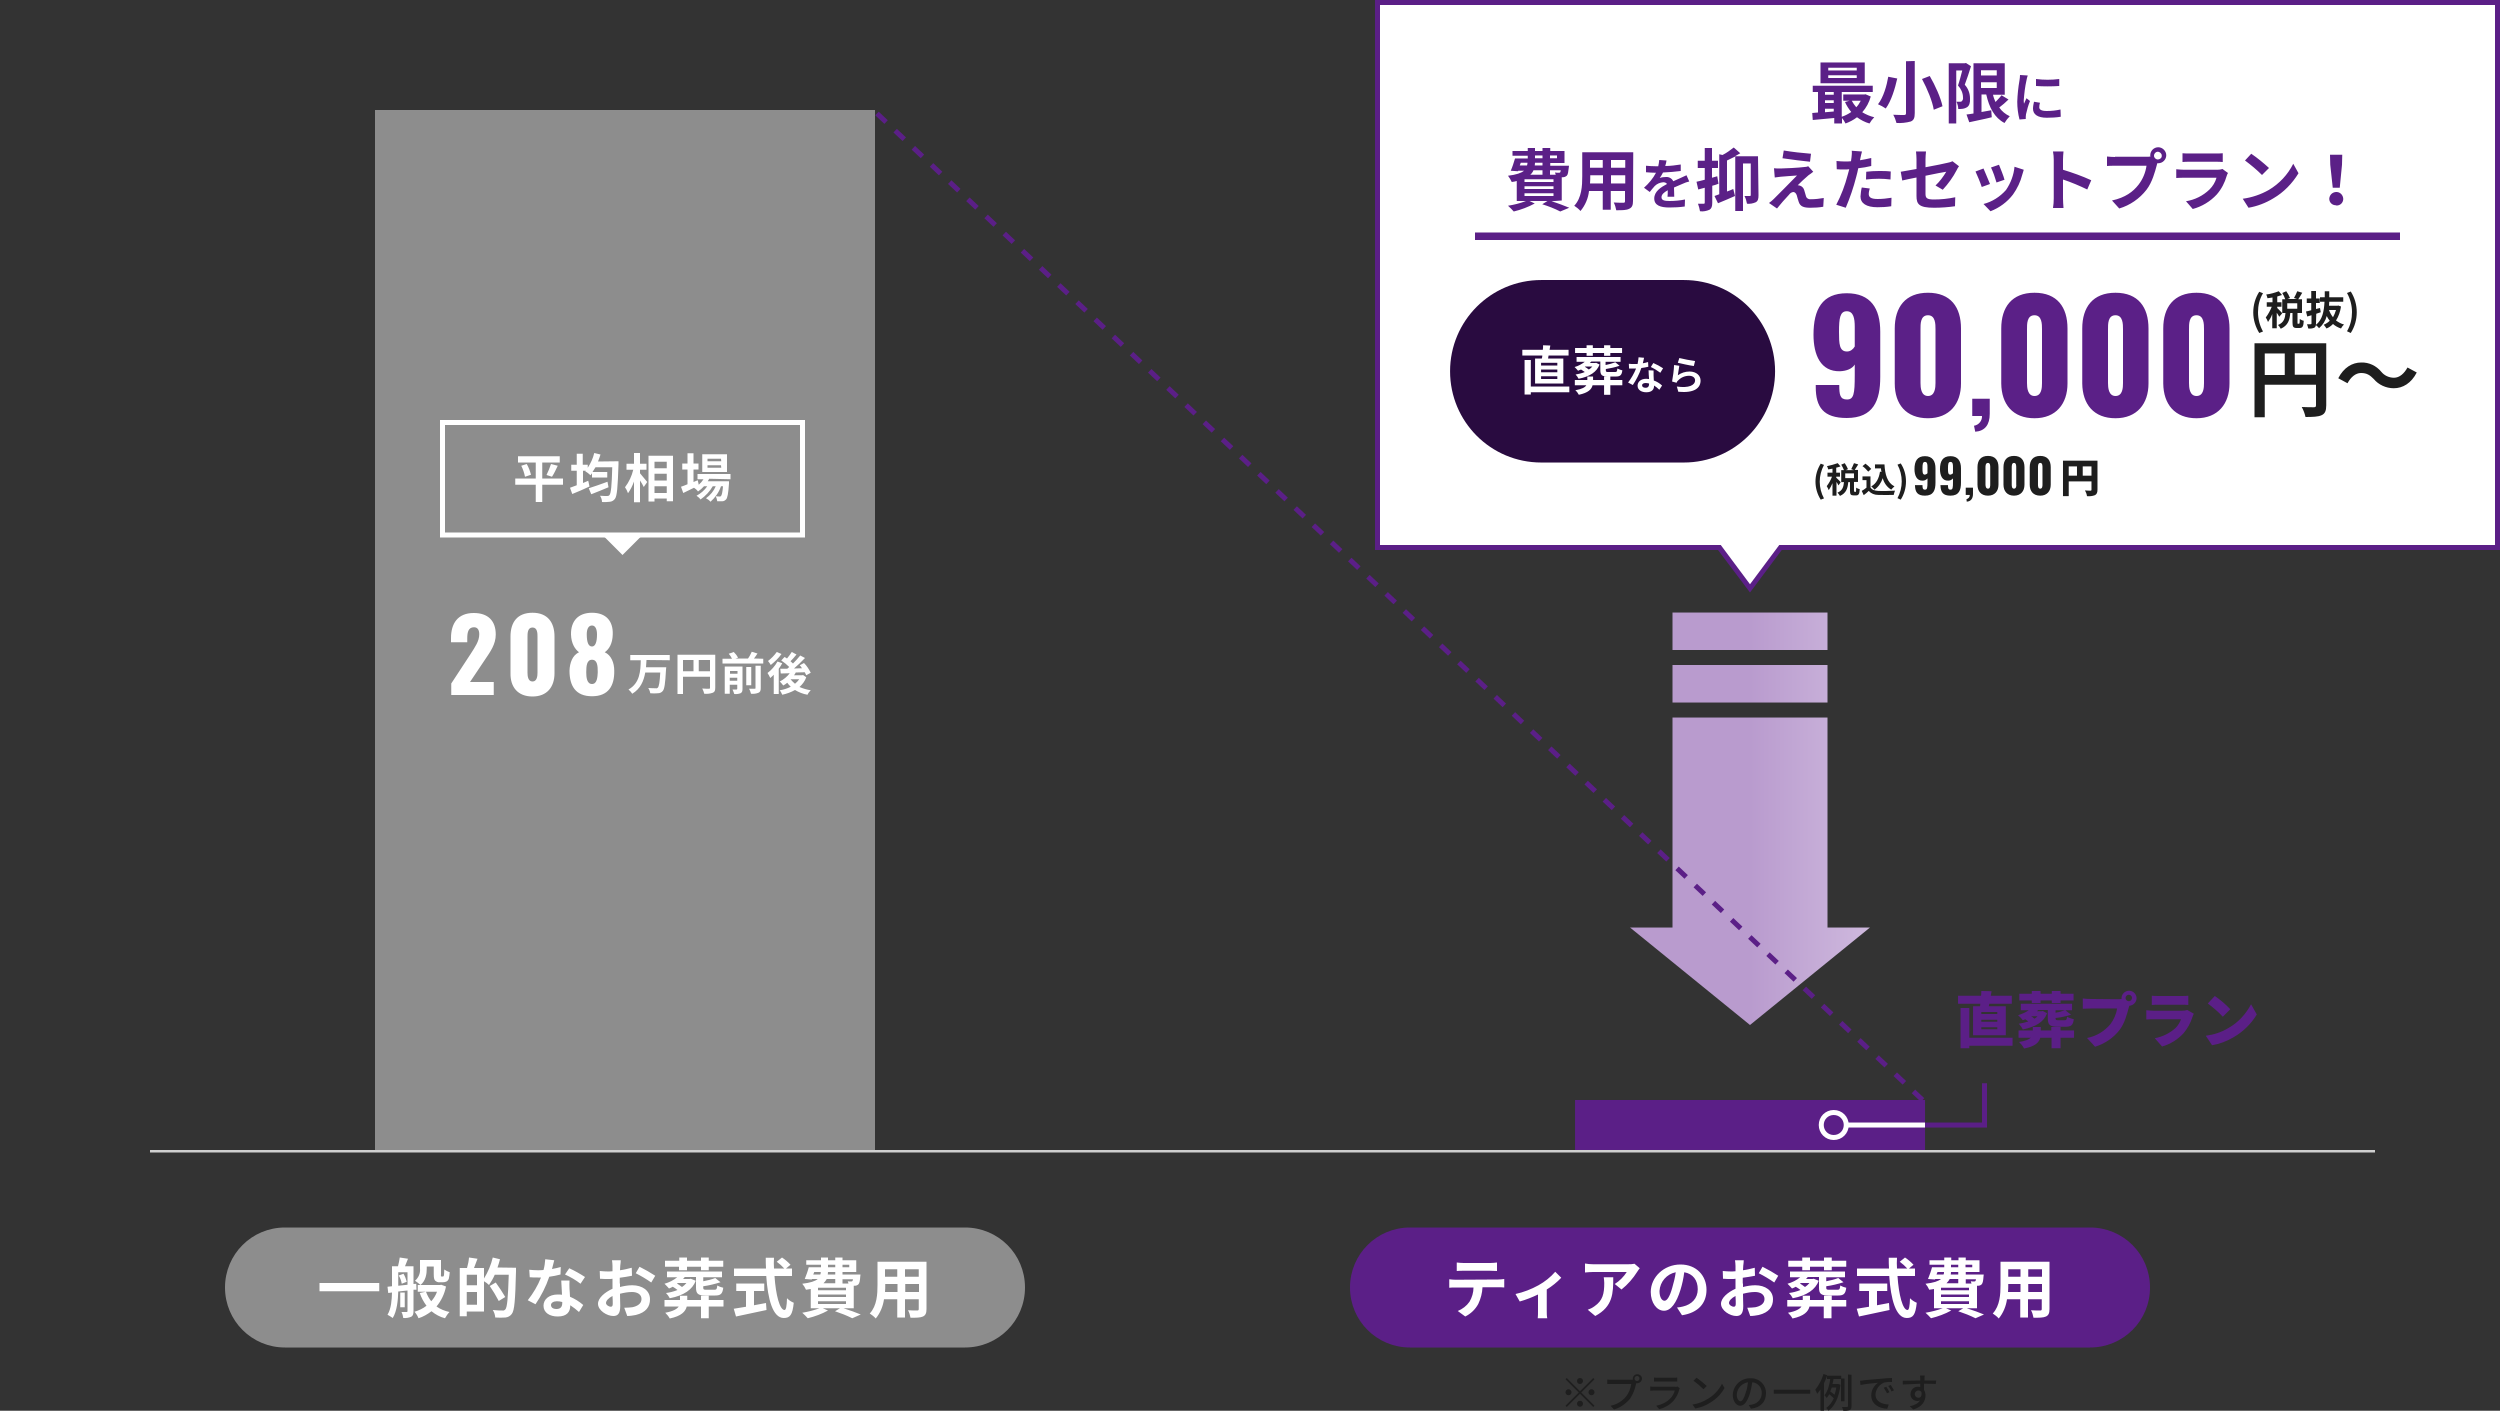 <?xml version="1.0" encoding="utf-8"?>
<!-- Generator: Adobe Illustrator 24.3.0, SVG Export Plug-In . SVG Version: 6.00 Build 0)  -->
<svg version="1.1" id="レイヤー_1" xmlns="http://www.w3.org/2000/svg" xmlns:xlink="http://www.w3.org/1999/xlink" x="0px"
	 y="0px" viewBox="0 0 1000 564.3" style="enable-background:new 0 0 1000 564.3;" xml:space="preserve">
<rect x="0" y="0" width="1000" height="564.3" fill="#333333" stroke="none"/>
<style type="text/css">
	.st0{fill:#8D8D8D;}
	.st1{fill:#FFFFFF;}
	.st2{fill:none;}
	.st3{fill:none;stroke:#FFFFFF;stroke-width:2;}
	.st4{fill:#CFCFCF;}
	.st5{fill:#5B1F87;}
	.st6{fill:#1E1E1E;}
	.st7{fill:none;stroke:#5B1F87;stroke-width:2;}
	.st8{fill:url(#合体_7_1_);}
	.st9{fill:none;stroke:#5B1F87;stroke-width:2;stroke-dasharray:5;}
	.st10{fill:#5B2087;}
	.st11{fill:#290B40;}
</style>
<g id="グループ_50692" transform="translate(-590 -4888.5)">
	<g id="グループ_50681" transform="translate(91 136.5)">
		<path id="長方形_34780" class="st0" d="M613,5243h272c13.3,0,24,10.7,24,24l0,0c0,13.3-10.7,24-24,24H613
			c-13.3,0-24-10.7-24-24l0,0C589,5253.7,599.7,5243,613,5243z"/>
		<path id="パス_70844" class="st1" d="M626.8,5265.2v3.3h23.9v-3.3H626.8z M658.5,5262.2c0.6,1,1,2.1,1.2,3.3l2-0.8
			c-0.3-1.1-0.7-2.2-1.3-3.2L658.5,5262.2z M658.3,5260.9h3.7v5c-1.3,0.1-2.5,0.3-3.7,0.4V5260.9z M665.6,5267.9l-0.1-2.4l-1.1,0.1
			v-7.1H661c0.4-0.9,0.8-2,1.2-3l-3.3-0.5c-0.2,1.2-0.4,2.4-0.7,3.5h-2.4v8l-1.8,0.2l0.3,2.5l1.5-0.2c-0.1,3-0.3,6.4-1.8,8.9
			c0.7,0.4,1.4,0.8,2.1,1.3c1.7-2.8,2.1-7.1,2.2-10.6l3.7-0.4v8.2c0,0.3-0.1,0.4-0.4,0.4c-0.3,0-1.1,0-2,0c0.4,0.8,0.6,1.6,0.7,2.4
			c1.1,0.1,2.2-0.1,3.2-0.5c0.7-0.4,0.9-1.1,0.9-2.3v-8.5L665.6,5267.9z M660.9,5269h-1.8v5.9h1.8V5269z M673.8,5268.7
			c-0.5,1.4-1.3,2.7-2.3,3.8c-0.9-1.1-1.6-2.4-2.1-3.8H673.8z M675.5,5265.9l-0.5,0.1h-7.8c2.1-1.7,2.5-4.4,2.5-6.6v-0.8h2.8v3.1
			c0,1.6,0.2,2.2,0.6,2.6c0.5,0.4,1.1,0.7,1.7,0.6h1.4c0.5,0,1-0.1,1.4-0.3c0.4-0.2,0.7-0.6,0.9-1c0.2-0.9,0.3-1.8,0.4-2.7
			c-0.8-0.3-1.5-0.6-2.2-1.1c0,1-0.1,1.8-0.1,2.2c-0.1,0.3-0.1,0.5-0.2,0.5c-0.1,0.1-0.2,0.1-0.3,0.1h-0.4c-0.1,0-0.2,0-0.3-0.1
			c0-0.3-0.1-0.5,0-0.8v-5.7H667v3.4c0.2,1.9-0.6,3.7-2,4.9c0.8,0.5,1.5,1.1,2.2,1.7h-1.1v2.7h3.2l-2.4,0.5c0.6,1.8,1.5,3.5,2.7,5.1
			c-1.4,1.1-3.1,1.9-4.8,2.4c0.7,0.8,1.2,1.6,1.6,2.6c1.9-0.6,3.6-1.6,5.2-2.8c1.6,1.3,3.4,2.3,5.4,2.8c0.5-0.9,1.1-1.8,1.8-2.5
			c-1.9-0.4-3.6-1.1-5.2-2.2c1.9-2.3,3.2-5,3.8-8L675.5,5265.9z M685.7,5273.9v-5.1h4.1v5.1H685.7z M689.8,5266.1h-4.1v-4.2h4.1
			V5266.1z M698,5259c0.4-1.1,0.7-2.2,1-3.3l-2.9-0.7c-0.7,3-1.9,5.8-3.5,8.4v-4.2h-4c0.4-1.1,0.9-2.4,1.4-3.7l-3.4-0.5
			c-0.1,1.4-0.4,2.8-0.8,4.2h-2.9v19.3h2.8v-1.9h6.9v-12.1c0.7,0.4,1.4,0.9,2,1.5c0.9-1.3,1.7-2.7,2.3-4.1h5.6
			c-0.3,9.2-0.6,13.1-1.4,13.9c-0.3,0.3-0.7,0.5-1.1,0.4c-0.7,0-2.2,0-3.9-0.2c0.6,0.9,0.9,1.9,1,3c1.4,0.1,2.7,0.1,4.1,0
			c1-0.1,1.9-0.6,2.5-1.4c1.1-1.4,1.4-5.5,1.7-17.1c0-0.4,0-1.4,0-1.4L698,5259z M701.1,5270.8c-1.2-2-2.4-3.9-3.8-5.8l-2.4,1.4
			c1.3,1.9,2.5,3.9,3.6,6L701.1,5270.8z M733,5262.8c-2-1.3-4.1-2.5-6.3-3.5l-1.7,2.5c2.2,1,4.3,2.2,6.2,3.7L733,5262.8z
			 M723.3,5258.8c-1.1,0.3-2.3,0.6-3.5,0.8c0.4-1.4,0.7-2.7,0.9-3.5l-3.6-0.4c-0.1,1.5-0.3,2.9-0.7,4.3c-0.8,0.1-1.6,0.1-2.3,0.1
			c-1.1,0-2.3-0.1-3.4-0.2l0.2,3c1.1,0.1,2.2,0.1,3.2,0.1c0.4,0,0.9,0,1.3,0c-1.3,3.3-3.1,6.3-5.3,9.1l3.1,1.6
			c2.3-3.4,4.2-7.1,5.5-11c1.5-0.2,3-0.5,4.5-0.9L723.3,5258.8z M723.9,5273.2c0,1.4-0.6,2.4-2.3,2.4c-1.4,0-2.2-0.6-2.2-1.6
			c0-0.9,1-1.5,2.4-1.5c0.7,0,1.4,0.1,2.1,0.3V5273.2z M723.5,5264.2c0.1,1.6,0.2,3.8,0.3,5.7c-0.5-0.1-1.1-0.1-1.7-0.1
			c-3.6,0-5.7,2-5.7,4.5c0,2.8,2.5,4.3,5.7,4.3c3.7,0,5-1.9,5-4.3v-0.2c1.2,0.8,2.4,1.7,3.5,2.7l1.7-2.8c-1.6-1.4-3.4-2.5-5.3-3.3
			c-0.1-1.3-0.1-2.5-0.2-3.2c0-1.1-0.1-2.2,0-3.3L723.5,5264.2z M743.3,5274.7c-0.7,0-1.9-0.7-1.9-1.5c0-0.9,1-2,2.6-2.8
			c0.1,1.4,0.1,2.5,0.1,3.2C744.1,5274.5,743.7,5274.7,743.3,5274.7L743.3,5274.7z M746.9,5265.4c0-0.8,0-1.5,0-2.3
			c1.7-0.2,3.3-0.5,4.9-0.8l-0.1-3.2c-1.6,0.4-3.1,0.8-4.7,1c0-0.6,0.1-1.3,0.1-1.8c0.1-0.6,0.2-1.8,0.2-2.2h-3.5
			c0.1,0.8,0.2,1.5,0.2,2.3c0,0.4,0,1.2,0,2.1c-0.5,0-1,0.1-1.5,0.1c-1.2,0-2.4-0.1-3.6-0.2l0.1,3.1c1.1,0.1,2.4,0.1,3.6,0.1
			c0.4,0,0.9,0,1.4-0.1v2.2c0,0.6,0,1.2,0,1.8c-3.1,1.4-5.8,3.7-5.8,6c0,2.7,3.6,4.9,6.1,4.9c1.7,0,2.8-0.8,2.8-4
			c0-0.9-0.1-2.9-0.1-4.9c1.6-0.4,3.2-0.7,4.8-0.7c2.2,0,3.8,1,3.8,2.8c0,1.9-1.7,2.9-3.7,3.3c-1.1,0.1-2.1,0.2-3.2,0.2l1.2,3.3
			c1.1,0,2.3-0.2,3.4-0.4c4.1-1,5.7-3.3,5.7-6.3c0-3.5-3.1-5.6-7.1-5.6c-1.7,0-3.3,0.3-4.9,0.7V5265.4z M753.3,5261.3
			c2.2,1.1,4.2,2.3,6.2,3.7l1.6-2.7c-2-1.3-4.1-2.5-6.3-3.6L753.3,5261.3z M770.7,5260.1h3.1v-1.4h5.6v1.4h3.1v-1.4h5.8v-2.4h-5.8
			v-1.3h-3.1v1.3h-5.6v-1.3h-3.1v1.3H765v2.4h5.6V5260.1z M773.5,5265.3c-0.5,0.6-1.1,1.1-1.7,1.5c-0.6-0.5-1.3-0.9-2-1.4l0.3-0.2
			H773.5z M775.3,5263.5l-0.5,0.1h-2.6c0.2-0.2,0.5-0.5,0.7-0.8h4.5v4.2c0,2.4,0.7,3.2,3.7,3.2h4c2.2,0,2.9-0.7,3.2-3.1
			c-0.9-0.2-1.7-0.5-2.4-0.9c-0.1,1.4-0.3,1.7-1.1,1.7h-3.3c-1,0-1.2-0.1-1.2-0.8v-0.6c2.3-0.3,4.6-0.9,6.9-1.6l-2.1-1.7
			c-1.5,0.6-3.2,1-4.8,1.3v-1.6h7.5v-2.3h-22v2.3h4.1c-1.5,1.2-3.3,2.1-5.1,2.6c0.6,0.6,1.2,1.2,1.8,1.9c0.5-0.2,1-0.4,1.5-0.7
			c0.7,0.4,1.3,0.8,1.9,1.3c-1.5,0.6-3,1-4.6,1.2c0.6,0.6,1.1,1.3,1.5,2.1c5.7-1.1,9.1-3.5,10.4-7L775.3,5263.5z M788.4,5272h-5.9
			v-1.7h-3.1v1.7h-5.5v-1.7h-2.9v1.7h-6.2v2.6h5.7c-0.7,1-2.2,1.9-5.4,2.5c0.7,0.7,1.3,1.4,1.8,2.3c4.7-1,6.3-2.8,6.8-4.8h5.7v4.7
			h3.1v-4.7h5.9V5272z M800.5,5268.4h4.2v-3h-11.2v3h3.9v6.3c-1.9,0.3-3.6,0.6-4.9,0.8l0.9,3.1c3.4-0.7,7.9-1.7,12.2-2.6l-0.2-2.8
			c-1.6,0.3-3.2,0.6-4.8,0.9V5268.4z M815.8,5262.4v-3h-2.4l1.8-1.5c-1-1.1-2.2-2.1-3.4-2.9l-2.1,1.7c1.1,0.8,2.1,1.7,3,2.7h-4.1
			c-0.1-1.4-0.1-2.9,0-4.3h-3.3c0,1.4,0,2.9,0.1,4.3h-12.8v3h12.9c0.6,9.2,2.6,16.8,7,16.8c2.5,0,3.5-1.2,4-6.1
			c-1-0.4-1.9-1-2.7-1.8c-0.1,3.3-0.4,4.7-1,4.7c-1.9,0-3.5-6-4-13.6H815.8z M826.2,5272.5h11.2v1.1h-11.2V5272.5z M833.1,5263.6
			v1.7h-4.7c0.5-0.5,1-1.1,1.3-1.7H833.1z M824.7,5260.8h2.6c0,0.3,0,0.7-0.2,1h-2.8L824.7,5260.8z M830.2,5257.9h2.9v1h-2.9
			L830.2,5257.9z M838.7,5257.9v1H836v-1H838.7z M833.1,5261.8h-3l0.1-1h2.9V5261.8z M840.2,5263.6c0,0.3-0.1,0.5-0.2,0.8
			c-0.1,0.1-0.3,0.2-0.5,0.2c-0.5,0-1,0-1.4-0.1c0.1,0.3,0.2,0.6,0.3,0.9H836v-1.7H840.2z M837.4,5268.1h-11.2v-1h11.2V5268.1z
			 M837.4,5270.8h-11.2v-1h11.2V5270.8z M840.5,5275.3v-9c0.2,0,0.3,0,0.4,0c0.6,0,1.1-0.2,1.5-0.6c0.4-0.5,0.6-1.4,0.7-3.1
			c0-0.3,0.1-0.8,0.1-0.8H836v-1h5.5v-4.7H836v-1.1h-2.9v1.1h-2.9v-1.1h-2.8v1.1h-5.9v1.8h5.9v1h-4.9c-0.4,1.6-1,3.2-1.6,4.7
			l2.8,0.2l0.1-0.2h2.3c-1.1,0.9-2.9,1.5-6.2,1.9c0.6,0.7,1.1,1.5,1.5,2.4c0.7-0.1,1.3-0.2,1.9-0.3v7.7h3.5
			c-2.2,0.8-4.5,1.4-6.9,1.8c0.8,0.7,1.5,1.4,2.2,2.2c2.8-0.7,5.6-1.7,8.1-3.1l-2.1-0.9h6.9l-2,1.2c2.4,0.8,4.7,1.7,6.9,2.8l3.4-1.5
			c-1.6-0.7-4.4-1.7-6.9-2.5L840.5,5275.3z M861.1,5268.8v-3.2h5.5v3.2H861.1z M853,5268.8c0.1-1,0.1-1.9,0.1-2.7v-0.5h4.9v3.2
			L853,5268.8z M857.9,5259.7v3h-4.9v-3H857.9z M866.5,5262.7h-5.5v-3h5.5V5262.7z M869.6,5256.7H850v9.3c0,3.6-0.2,8.3-3.1,11.4
			c0.9,0.6,1.7,1.2,2.4,2c1.8-2.2,2.9-4.9,3.3-7.7h5.3v7.3h3.1v-7.3h5.5v3.9c0,0.5-0.2,0.6-0.7,0.6c-0.5,0-2.2,0-3.6-0.1
			c0.5,0.9,0.8,1.9,1,3c2.3,0,3.9,0,5-0.5c1-0.5,1.4-1.3,1.4-3L869.6,5256.7z"/>
	</g>
	<g id="平均相場" transform="translate(-242 139.5)">
		<rect id="長方形_34781" x="982" y="4793" class="st0" width="200" height="416"/>
		<g id="グループ_50683" transform="translate(335 -70)">
			<path id="パス_70842" class="st1" d="M677.6,5097h16.9v-5.2h-9.5l5.9-8.8c2.3-3.4,4.4-6.3,4.4-10.2c0-5.4-3-8.6-8.8-8.6
				c-6.5,0-9.1,4.3-9.1,10v1.7h6.5v-1.6c0-2.5,0.5-4.4,2.7-4.4c1.3,0,2.1,0.9,2.1,2.8c0,2.8-1.7,5.1-3.4,7.8l-7.8,11.9V5097z
				 M710,5097.6c5.8,0,8.8-3.8,8.8-9.3v-14.7c0-5.7-2.8-9.5-8.8-9.5c-6.1,0-8.8,3.8-8.8,9.5v14.7
				C701.1,5093.8,704.1,5097.6,710,5097.6z M710,5091.6c-1.8,0-2-2.2-2-3.5v-14.4c0-1.3,0-3.7,2-3.7c2,0,2,2.4,2,3.7v14.4
				C712,5089.4,711.8,5091.6,710,5091.6z M733.8,5097.5c6.6,0,9-4.2,8.9-10.2c0-3.2-1.2-6.2-3.8-7.4c1.7-1.2,3.1-3.4,3.2-7.1
				c0.2-5.4-2.7-8.7-8.3-8.7c-5.5,0-8.5,3.3-8.4,8.7c0.1,3.6,1.6,5.9,3.2,7.1c-2.6,1.2-3.7,4.2-3.8,7.4
				C724.8,5093.3,727.2,5097.5,733.8,5097.5z M733.8,5077.6c-1.4,0-2.1-1.6-2.1-4.9c0-2.1,0.7-3.5,2.1-3.5c1.3,0,2,1.4,2,3.6
				C735.8,5075.9,735.1,5077.6,733.8,5077.6z M733.8,5092.6c-2.1,0-2.3-2.8-2.3-4.7c0-2.5,0.2-5,2.3-5c2.2,0,2.3,2.6,2.3,5
				C736,5089.7,735.9,5092.6,733.8,5092.6z"/>
			<path id="パス_70843" class="st1" d="M764.9,5083.1v-2.1h-15.8v2.1h4.2c-0.1,4.3-0.3,9.1-4.9,11.7c0.6,0.5,1.1,1.1,1.5,1.7
				c3.3-2,4.6-5.1,5.2-8.5h6c-0.2,3.9-0.5,5.6-1,6.1c-0.2,0.2-0.5,0.3-0.8,0.2c-0.5,0-1.8,0-3-0.1c0.4,0.6,0.7,1.4,0.8,2.1
				c1,0.1,2.1,0.1,3.1,0c0.7,0,1.4-0.3,1.9-0.9c0.7-0.8,1-3,1.3-8.5c0-0.3,0.1-1,0.1-1h-8.1c0.1-1,0.1-2,0.2-2.9L764.9,5083.1z
				 M776.5,5087.5v-4.5h4.5v4.5H776.5z M770.2,5083h4.2v4.5h-4.2V5083z M783.2,5080.9H768v15.7h2.2v-6.9H781v4.4
				c0,0.3-0.1,0.4-0.5,0.4c-0.4,0-1.5,0-2.6-0.1c0.4,0.7,0.6,1.4,0.8,2.1c1.1,0.1,2.3,0,3.4-0.4c0.8-0.3,1-0.9,1-2.1V5080.9z
				 M788.9,5091.3v-1.2h3v1.2H788.9z M792,5087.4v1.1h-3v-1.1H792z M794,5085.6h-7.1v10.9h2v-3.6h3v1.6c0,0.2-0.1,0.3-0.3,0.3
				c-0.2,0-1,0-1.6,0c0.3,0.6,0.5,1.2,0.7,1.8c0.8,0.1,1.7,0,2.5-0.3c0.6-0.3,0.8-0.8,0.8-1.7L794,5085.6z M799.2,5094.2
				c0,0.3-0.1,0.3-0.4,0.3c-0.3,0-1.2,0-2.2,0c0.4,0.6,0.6,1.3,0.8,2c1,0.1,2,0,3-0.4c0.7-0.3,0.9-0.9,0.9-1.9v-8.9h-2.1V5094.2z
				 M797.5,5085.8h-2v7.3h2V5085.8z M798.6,5082.4c0.5-0.6,0.9-1.3,1.4-2l-2.3-0.7c-0.4,0.9-0.9,1.9-1.5,2.7h-5l1-0.3
				c-0.4-0.9-1-1.6-1.7-2.3l-2,0.7c0.5,0.6,1,1.3,1.3,2h-3.8v1.9h16.3v-1.9L798.6,5082.4z M807.7,5079.8c-1,1.4-2.2,2.6-3.5,3.6
				c0.4,0.5,0.8,1,1.1,1.6c1.6-1.3,3.1-2.7,4.3-4.4L807.7,5079.8z M808,5083.6c-1,1.8-2.4,3.4-4,4.6c0.4,0.6,0.8,1.3,1.1,2
				c0.5-0.4,1-0.9,1.4-1.3v7.7h2v-10.1c0.5-0.7,1-1.4,1.4-2.2L808,5083.6z M813.2,5090.7h3.5c-0.5,0.7-1.1,1.3-1.7,1.8
				C814.3,5091.9,813.7,5091.3,813.2,5090.7L813.2,5090.7z M818.2,5089l-0.3,0.1h-3.3c0.3-0.3,0.5-0.7,0.7-1.1
				c1.2,0,2.4-0.1,3.6-0.1c0.2,0.4,0.4,0.8,0.6,1.2l1.8-1c-0.7-1.4-1.6-2.8-2.7-3.9l-1.7,0.9c0.3,0.4,0.6,0.7,0.9,1.2l-3.2,0.1
				c1.5-1.3,3-2.7,4.4-4.2l-1.9-1c-0.9,1.1-1.9,2.2-2.9,3.2c-0.3-0.3-0.7-0.6-1-0.9c0.8-0.8,1.6-1.7,2.4-2.7l-1.9-1
				c-0.6,0.9-1.2,1.8-1.9,2.6c-0.3-0.2-0.7-0.5-1-0.6l-1.3,1.4c1.1,0.7,2.2,1.6,3.2,2.6c-0.3,0.2-0.5,0.5-0.8,0.7c-1,0-2,0-2.8,0
				l0.2,1.9l3.6-0.1c-1.1,1.4-2.4,2.5-4,3.3c0.5,0.5,1,1,1.4,1.6c0.6-0.3,1.1-0.7,1.6-1.1c0.4,0.6,0.9,1.1,1.4,1.6
				c-1.4,0.7-2.9,1.2-4.4,1.4c0.4,0.6,0.8,1.2,1,1.8c1.8-0.4,3.5-1,5.1-1.9c1.5,0.9,3.2,1.6,5,1.9c0.3-0.7,0.8-1.3,1.3-1.8
				c-1.5-0.2-3.1-0.7-4.5-1.3c1.2-1.1,2.2-2.4,2.7-3.9L818.2,5089z"/>
		</g>
		<g id="グループ_50684" transform="translate(332 -67)">
			<path id="パス_70841" class="st1" d="M725.2,5007.4h-8.3v-6.4h7v-2.5h-16.7v2.5h7.1v6.4h-8.2v2.5h8.2v6.9h2.6v-6.9h8.3
				L725.2,5007.4z M708.5,5002.3c0.7,1.4,1.2,2.9,1.5,4.4l2.4-0.8c-0.4-1.5-0.9-2.9-1.7-4.3L708.5,5002.3z M720.8,5006.7
				c0.9-1.4,1.6-2.9,2.3-4.4l-2.7-0.7c-0.5,1.5-1.1,3-1.8,4.4L720.8,5006.7z M743,5008.7c-2.7,1-5.6,2-7.5,2.6l1,2.4
				c2-0.8,4.6-1.8,6.9-2.8L743,5008.7z M739.2,5000.6c0.4-0.9,0.7-1.9,1-2.8l-2.5-0.6c-0.5,2.1-1.4,4.1-2.6,5.9v-1.2h-2v-4.4h-2.4
				v4.4h-2.2v2.4h2.2v5.8c-1,0.4-2,0.7-2.7,1l0.9,2.5c2-0.8,4.6-1.9,6.9-3l-0.5-2.3c-0.7,0.3-1.4,0.6-2.1,0.9v-4.9h1.1l-0.2,0.2
				c0.8,0.5,1.5,1,2.1,1.6c0.2-0.2,0.4-0.5,0.6-0.8v1.7h6.1v-2.2H737c0.4-0.6,0.8-1.2,1.2-1.9h6.7c-0.2,7.4-0.5,10.4-1.1,11.1
				c-0.2,0.3-0.5,0.4-0.9,0.4c-0.5,0-1.7,0-2.9-0.1c0.5,0.8,0.8,1.6,0.8,2.5c1.1,0.1,2.1,0,3.2-0.1c0.8-0.1,1.5-0.5,2-1.2
				c0.8-1.1,1.1-4.5,1.4-13.8c0-0.3,0-1.2,0-1.2L739.2,5000.6z M756,5003.9h2.6v-2.4H756v-4.3h-2.4v4.3h-3v2.4h2.7
				c-0.6,2.5-1.7,4.9-3.3,7c0.5,0.7,0.9,1.5,1.2,2.4c1-1.4,1.8-3,2.4-4.7v8.3h2.4v-8.7c0.6,0.9,1.2,1.9,1.5,2.6l1.4-2
				c-0.4-0.5-2.2-2.7-2.9-3.5V5003.9z M761.8,5013.2v-2.7h4.9v2.7L761.8,5013.2z M766.7,5005.5v2.7h-4.9v-2.7H766.7z M766.7,5000.7
				v2.6h-4.9v-2.6H766.7z M759.4,4998.3v18.3h2.4v-1.2h4.9v1.1h2.5v-18.2H759.4z M788.5,5000.5H783v-1h5.4L788.5,5000.5z
				 M788.5,5003.1H783v-1h5.4L788.5,5003.1z M790.8,4997.7h-9.9v7.1h9.9L790.8,4997.7z M792.2,5007.7v-2.1H779v2.1h2.4
				c-0.5,0.8-1.2,1.6-1.9,2.2l-0.4-1.8l-1.7,0.7v-5h2v-2.4h-2v-4.1H775v4.1h-2.1v2.4h2.1v5.9c-1,0.4-1.9,0.8-2.6,1l0.9,2.5
				c1.3-0.6,2.8-1.4,4.3-2.1c0.6,0.4,1.2,0.9,1.6,1.5c0.9-0.6,1.7-1.3,2.4-2.1h1.3c-1.1,1.6-2.6,2.9-4.3,3.8
				c0.6,0.4,1.2,0.9,1.6,1.5c2-1.4,3.7-3.2,4.9-5.3h1.2c-0.8,1.9-2.2,3.6-3.9,4.8c0.7,0.4,1.3,0.8,1.8,1.4c1.9-1.7,3.4-3.8,4.2-6.2
				h0.8c-0.2,2.5-0.5,3.6-0.8,3.9c-0.2,0.2-0.4,0.3-0.6,0.2c-0.3,0-0.8,0-1.5-0.1c0.3,0.6,0.5,1.3,0.6,2c0.7,0,1.4,0,2.1,0
				c0.5,0,1-0.3,1.4-0.7c0.6-0.6,0.9-2.3,1.2-6.4c0-0.3,0-0.9,0-0.9h-8.5c0.2-0.3,0.4-0.7,0.6-1L792.2,5007.7z"/>
			<g id="長方形_34782" transform="translate(616 4984)">
				<rect x="60" y="0" class="st2" width="146" height="47"/>
				<rect x="61" y="1" class="st3" width="144" height="45"/>
			</g>
			<path id="多角形_41" class="st1" d="M749,5038l-8-8h16L749,5038z"/>
		</g>
	</g>
	<rect id="長方形_34783" x="650" y="5348.5" class="st4" width="890" height="1"/>
	<g id="グループ_50691" transform="translate(650 239.5)">
		<g id="グループ_50682" transform="translate(-109 -103)">
			<path id="長方形_34780-2" class="st5" d="M613,5243h272c13.3,0,24,10.7,24,24l0,0c0,13.3-10.7,24-24,24H613
				c-13.3,0-24-10.7-24-24l0,0C589,5253.7,599.7,5243,613,5243z"/>
			<path id="パス_70845" class="st1" d="M645,5260.3c0.9,0,1.9,0.1,2.8,0.1v-3.4c-0.9,0.1-1.9,0.2-2.8,0.2h-10.5
				c-0.9,0-1.8-0.1-2.8-0.2v3.4c0.8-0.1,1.9-0.1,2.8-0.1L645,5260.3z M631.2,5263.9c-0.8,0-1.7-0.1-2.5-0.2v3.4
				c0.7-0.1,1.7-0.1,2.5-0.1h7.2c0,2-0.6,4-1.6,5.7c-1.2,1.7-2.8,2.9-4.7,3.7l3,2.2c2.2-1.1,4-2.8,5.2-5c1-2.1,1.6-4.4,1.7-6.7h6.3
				c0.7,0,1.7,0,2.4,0.1v-3.4c-0.8,0.1-1.6,0.2-2.4,0.2L631.2,5263.9z M671.1,5260.7c-1.9,2.2-4.2,4-6.7,5.4c-2.9,1.6-6,2.8-9.2,3.5
				l1.7,3c2.5-0.7,5-1.7,7.3-2.8v6.7c0,0.9,0,1.9-0.1,2.8h3.8c-0.2-0.9-0.2-1.9-0.2-2.8v-8.7c2.1-1.3,4.1-2.9,5.8-4.7L671.1,5260.7z
				 M690.5,5262.9c0.1,0.8,0.2,1.6,0.2,2.3c0,4.3-0.6,7-3.9,9.3c-0.8,0.6-1.8,1.1-2.7,1.4l3,2.5c7.1-3.8,7.2-9.1,7.2-15.5H690.5z
				 M702.8,5257.5c-0.9,0.2-1.7,0.2-2.6,0.2h-14c-1.1,0-2.1-0.1-3.2-0.3v3.6c1.2-0.1,2.1-0.2,3.2-0.2h13.5c-1.2,1.9-2.9,3.6-4.8,4.8
				l2.7,2.2c2.5-2,4.6-4.4,6.3-7.1c0.3-0.5,0.6-0.9,1-1.4L702.8,5257.5z M714.8,5272.3c-1,0-2-1.3-2-3.9c0.2-3.7,2.9-6.8,6.5-7.5
				c-0.3,2.1-0.8,4.2-1.4,6.2C716.9,5270.7,715.8,5272.3,714.8,5272.3z M721.8,5278.1c6.5-1,9.8-4.8,9.8-10.2
				c0-5.6-4-10.1-10.4-10.1c-6.7,0-11.9,5.1-11.9,11c0,4.3,2.4,7.5,5.3,7.5c2.8,0,5-3.2,6.6-8.4c0.7-2.3,1.2-4.6,1.5-7
				c3.5,0.6,5.4,3.2,5.4,6.8c0,3.7-2.5,6.1-5.9,6.9c-0.7,0.2-1.4,0.3-2.4,0.4L721.8,5278.1z M742.5,5274.7c-0.7,0-1.9-0.7-1.9-1.5
				c0-0.9,1-2,2.6-2.8c0.1,1.4,0.1,2.5,0.1,3.2C743.3,5274.5,742.9,5274.7,742.5,5274.7z M746.1,5265.4c0-0.8,0-1.5,0-2.3
				c1.7-0.2,3.3-0.5,4.9-0.8l-0.1-3.2c-1.6,0.4-3.1,0.8-4.7,1c0-0.6,0.1-1.3,0.1-1.8c0.1-0.6,0.2-1.8,0.2-2.2H743
				c0.1,0.8,0.2,1.5,0.2,2.3c0,0.4,0,1.2,0,2.1c-0.5,0-1,0.1-1.5,0.1c-1.2,0-2.4-0.1-3.6-0.2l0.1,3.1c1.1,0.1,2.4,0.1,3.6,0.1
				c0.4,0,0.9,0,1.4-0.1v2.2c0,0.6,0,1.2,0,1.8c-3.1,1.4-5.8,3.7-5.8,6c0,2.7,3.6,4.9,6.1,4.9c1.7,0,2.8-0.8,2.8-4
				c0-0.9-0.1-2.9-0.1-4.9c1.6-0.4,3.2-0.7,4.8-0.7c2.2,0,3.8,1,3.8,2.8c0,1.9-1.7,2.9-3.7,3.3c-1.1,0.1-2.1,0.2-3.2,0.2l1.2,3.3
				c1.1,0,2.3-0.2,3.4-0.4c4.1-1,5.7-3.3,5.7-6.3c0-3.5-3.1-5.6-7.1-5.6c-1.7,0-3.3,0.3-4.9,0.7V5265.4z M752.5,5261.3
				c2.2,1.1,4.2,2.3,6.2,3.7l1.6-2.7c-2-1.3-4.1-2.5-6.3-3.6L752.5,5261.3z M769.9,5260.1h3.1v-1.4h5.6v1.4h3.1v-1.4h5.8v-2.4h-5.8
				v-1.3h-3.1v1.3h-5.6v-1.3h-3.1v1.3h-5.6v2.4h5.6V5260.1z M772.7,5265.3c-0.5,0.6-1.1,1.1-1.7,1.5c-0.6-0.5-1.3-0.9-2-1.4l0.3-0.2
				H772.7z M774.5,5263.5l-0.5,0.1h-2.6c0.2-0.2,0.5-0.5,0.7-0.8h4.5v4.2c0,2.4,0.7,3.2,3.7,3.2h4c2.2,0,2.9-0.7,3.2-3.1
				c-0.9-0.2-1.7-0.5-2.4-0.9c-0.1,1.4-0.3,1.7-1.1,1.7h-3.3c-1,0-1.2-0.1-1.2-0.8v-0.6c2.3-0.3,4.6-0.9,6.9-1.6l-2.1-1.7
				c-1.5,0.6-3.2,1-4.8,1.3v-1.6h7.5v-2.3h-22v2.3h4.1c-1.5,1.2-3.3,2.1-5.1,2.6c0.6,0.6,1.2,1.2,1.8,1.9c0.5-0.2,1-0.4,1.5-0.7
				c0.7,0.4,1.3,0.8,1.9,1.3c-1.5,0.6-3,1-4.6,1.2c0.6,0.6,1.1,1.3,1.5,2.1c5.7-1.1,9.1-3.5,10.4-7L774.5,5263.5z M787.6,5272h-5.9
				v-1.7h-3.1v1.7H773v-1.7h-2.9v1.7h-6.2v2.6h5.7c-0.7,1-2.2,1.9-5.4,2.5c0.7,0.7,1.3,1.4,1.8,2.3c4.7-1,6.3-2.8,6.8-4.8h5.7v4.7
				h3.1v-4.7h5.9V5272z M799.7,5268.4h4.2v-3h-11.2v3h3.9v6.3c-1.9,0.3-3.6,0.6-4.9,0.8l0.9,3.1c3.4-0.7,7.9-1.7,12.2-2.6l-0.2-2.8
				c-1.6,0.3-3.2,0.6-4.8,0.9V5268.4z M815,5262.4v-3h-2.4l1.8-1.5c-1-1.1-2.2-2.1-3.4-2.9l-2.1,1.7c1.1,0.8,2.1,1.7,3,2.7h-4.1
				c-0.1-1.4-0.1-2.9,0-4.3h-3.3c0,1.4,0,2.9,0.1,4.3h-12.8v3h12.9c0.6,9.2,2.6,16.8,7,16.8c2.5,0,3.5-1.2,4-6.1
				c-1-0.4-1.9-1-2.7-1.8c-0.1,3.3-0.4,4.7-1,4.7c-1.9,0-3.5-6-4-13.6H815z M825.4,5272.5h11.2v1.1h-11.2V5272.5z M832.3,5263.6v1.7
				h-4.7c0.5-0.5,1-1.1,1.3-1.7H832.3z M824,5260.8h2.6c0,0.3,0,0.7-0.2,1h-2.8L824,5260.8z M829.4,5257.9h2.9v1h-2.9L829.4,5257.9z
				 M837.9,5257.9v1h-2.7v-1H837.9z M832.3,5261.8h-3l0.1-1h2.9V5261.8z M839.4,5263.6c0,0.3-0.1,0.5-0.2,0.8
				c-0.1,0.1-0.3,0.2-0.5,0.2c-0.5,0-1,0-1.4-0.1c0.1,0.3,0.2,0.6,0.3,0.9h-2.3v-1.7H839.4z M836.6,5268.1h-11.2v-1h11.2
				L836.6,5268.1z M836.6,5270.8h-11.2v-1h11.2L836.6,5270.8z M839.8,5275.3v-9c0.2,0,0.3,0,0.4,0c0.6,0,1.1-0.2,1.5-0.6
				c0.4-0.5,0.6-1.4,0.7-3.1c0-0.3,0.1-0.8,0.1-0.8h-7.2v-1h5.5v-4.7h-5.5v-1.1h-2.9v1.1h-2.9v-1.1h-2.8v1.1h-5.9v1.8h5.9v1h-4.9
				c-0.4,1.6-1,3.2-1.6,4.7l2.8,0.2l0.1-0.2h2.3c-1.1,0.9-2.9,1.5-6.2,1.9c0.6,0.7,1.1,1.5,1.5,2.4c0.7-0.1,1.3-0.2,1.9-0.3v7.7h3.5
				c-2.2,0.8-4.5,1.4-6.9,1.8c0.8,0.7,1.5,1.4,2.2,2.2c2.8-0.7,5.6-1.7,8.1-3.1l-2.1-0.9h6.9l-2,1.2c2.4,0.8,4.7,1.7,6.9,2.8
				l3.4-1.5c-1.6-0.7-4.4-1.7-6.9-2.5L839.8,5275.3z M860.3,5268.8v-3.2h5.5v3.2H860.3z M852.2,5268.8c0.1-1,0.1-1.9,0.1-2.7v-0.5
				h4.9v3.2L852.2,5268.8z M857.2,5259.7v3h-4.9v-3H857.2z M865.8,5262.7h-5.5v-3h5.5V5262.7z M868.8,5256.7h-19.6v9.3
				c0,3.6-0.2,8.3-3.1,11.4c0.9,0.6,1.7,1.2,2.4,2c1.8-2.2,2.9-4.9,3.3-7.7h5.3v7.3h3.1v-7.3h5.5v3.9c0,0.5-0.2,0.6-0.7,0.6
				c-0.5,0-2.2,0-3.6-0.1c0.5,0.9,0.8,1.9,1,3c2.3,0,3.9,0,5-0.5c1-0.5,1.4-1.3,1.4-3L868.8,5256.7z"/>
		</g>
		<path id="パス_70846" class="st6" d="M573.2,5201.4c0-0.7-0.5-1.2-1.2-1.2c-0.7,0-1.2,0.5-1.2,1.2c0,0.7,0.5,1.2,1.2,1.2
			C572.7,5202.6,573.2,5202,573.2,5201.4z M566.7,5200.2l-0.5,0.5l5.3,5.3l-5.3,5.3l0.5,0.5l5.3-5.3l5.3,5.3l0.5-0.5l-5.3-5.3
			l5.3-5.3l-0.5-0.5l-5.3,5.3L566.7,5200.2z M567.4,5204.7c-0.7,0-1.2,0.5-1.2,1.2c0,0.7,0.5,1.2,1.2,1.2c0.7,0,1.2-0.5,1.2-1.2
			C568.6,5205.3,568.1,5204.7,567.4,5204.7z M576.6,5207.1c0.7,0,1.2-0.5,1.2-1.2c0-0.7-0.5-1.2-1.2-1.2c-0.7,0-1.2,0.5-1.2,1.2
			C575.4,5206.6,575.9,5207.1,576.6,5207.1z M570.8,5210.5c0,0.7,0.5,1.2,1.2,1.2c0.7,0,1.2-0.5,1.2-1.2c0-0.7-0.5-1.2-1.2-1.2
			C571.3,5209.3,570.8,5209.8,570.8,5210.5z M594.8,5201.4c-0.5,0-1-0.4-1-1c0,0,0,0,0,0c0-0.5,0.4-1,1-1c0.6,0,1,0.4,1,1
			c0,0,0,0,0,0C595.8,5200.9,595.4,5201.4,594.8,5201.4C594.8,5201.4,594.8,5201.4,594.8,5201.4z M584.6,5200.9
			c-0.6,0-1.2,0-1.7-0.1v1.8c0.4,0,1,0,1.7,0h7.9c-0.3,1.8-0.9,3.5-2,4.9c-1.6,2-3.8,3.3-6.3,3.8l1.4,1.5c2.5-0.7,4.7-2.3,6.4-4.3
			c1.2-1.8,2-3.8,2.4-5.9l0.1-0.3c0.1,0,0.3,0,0.4,0c1,0,1.8-0.8,1.9-1.8c0,0,0,0,0,0c0-1-0.8-1.8-1.9-1.8c-1,0-1.8,0.8-1.8,1.8
			c0,0.1,0,0.3,0,0.4c-0.2,0-0.4,0-0.7,0L584.6,5200.9z M611,5203.6c-0.3,0.1-0.7,0.2-1,0.1h-8.2c-0.5,0-1.1,0-1.7-0.1v1.7
			c0.6,0,1.3-0.1,1.7-0.1h8.1c-0.3,1.2-0.9,2.3-1.8,3.2c-1.5,1.5-3.5,2.5-5.6,2.9l1.2,1.4c2.2-0.6,4.2-1.7,5.7-3.4
			c1.1-1.3,1.9-2.8,2.3-4.5c0.1-0.2,0.1-0.4,0.2-0.5L611,5203.6z M601.6,5201.6c0.4,0,1,0,1.5,0h6.2c0.5,0,1.2,0,1.6,0v-1.6
			c-0.5,0.1-1,0.1-1.6,0.1h-6.2c-0.5,0-1,0-1.5-0.1V5201.6z M618.6,5200.1l-1.2,1.2c1.4,1,2.8,2.2,4,3.4l1.3-1.3
			C621.4,5202.2,620.1,5201.1,618.6,5200.1L618.6,5200.1z M617,5210.8l1.1,1.6c2.2-0.4,4.3-1.2,6.1-2.4c2.3-1.4,4.3-3.4,5.6-5.8
			l-1-1.7c-1.3,2.5-3.2,4.6-5.6,6C621.3,5209.7,619.2,5210.5,617,5210.8z M636.2,5209.5c-0.6,0-1.5-0.8-1.5-2.7
			c0.2-2.5,2-4.5,4.5-4.9c-0.2,1.4-0.4,2.8-0.9,4.1C637.6,5208.4,636.9,5209.5,636.2,5209.5z M640.4,5212.5c3.9-0.5,6-2.8,6-6.2
			c0.1-3.2-2.5-5.9-5.7-6c-0.2,0-0.3,0-0.5,0c-3.8-0.1-6.9,2.8-7.1,6.6c0,2.6,1.4,4.4,3,4.4c1.6,0,2.9-1.8,3.9-5
			c0.4-1.5,0.7-2.9,0.9-4.4c2.3,0.2,3.9,2.2,3.8,4.4c0,2.2-1.6,4.1-3.8,4.5c-0.5,0.1-0.9,0.2-1.4,0.2L640.4,5212.5z M649.5,5204.9
			v1.6h14.6v-1.6H649.5z M669.4,5198.6c-0.7,2.3-1.8,4.4-3.3,6.3c0.3,0.5,0.5,1,0.8,1.6c0.5-0.6,0.9-1.1,1.3-1.7v8.5h1.4v-11
			c0.5-1,0.9-2.1,1.3-3.2L669.4,5198.6z M674.5,5204c-0.1,1-0.4,2-0.7,2.9c-0.5-0.5-1.1-0.9-1.7-1.3c0.2-0.5,0.4-1,0.6-1.6H674.5z
			 M677.8,5209.6v-9.2h-1.3v-1.1h-5.7v1.3h1.3c-0.3,2.3-1,4.9-2.3,6.5c0.3,0.3,0.6,0.7,0.9,1.1c0.4-0.5,0.7-1,1-1.5
			c0.6,0.5,1.2,1,1.8,1.6c-0.6,1.5-1.7,2.9-3,3.9c0.4,0.3,0.7,0.7,0.9,1.1c2.4-1.8,4.2-5.2,4.8-10.4l-0.9-0.3l-0.2,0H673
			c0.2-0.7,0.3-1.4,0.4-2h3v8.9H677.8z M679.2,5198.8v12.6c0,0.3-0.1,0.3-0.4,0.4c-0.3,0-1.1,0-2,0c0.2,0.5,0.4,1,0.5,1.5
			c0.9,0.1,1.8,0,2.6-0.3c0.5-0.2,0.7-0.7,0.7-1.5v-12.6L679.2,5198.8z M694.5,5203.7l-1,0.4c0.5,0.7,0.9,1.5,1.3,2.2l1-0.4
			C695.4,5205.1,695,5204.4,694.5,5203.7z M696.3,5203l-1,0.4c0.5,0.7,1,1.4,1.3,2.2l1-0.5C697.2,5204.4,696.7,5203.7,696.3,5203z
			 M684,5201.3l0.2,1.7c1.8-0.4,5.7-0.8,7-0.9c-1.7,1.2-2.7,3.1-2.7,5.1c0,3.5,3.2,5.2,6.4,5.3l0.6-1.7c-2.6-0.1-5.3-1.1-5.3-4
			c0.1-2.1,1.5-4,3.5-4.8c1-0.2,2.1-0.3,3.1-0.2l0-1.6c-1.1,0-2.7,0.1-4.4,0.3c-2.9,0.2-5.7,0.5-6.9,0.6
			C685.1,5201.2,684.6,5201.3,684,5201.3L684,5201.3z M705.9,5206.7c0-0.8,0.6-1.5,1.4-1.5c0,0,0,0,0.1,0c0.5,0,1,0.3,1.2,0.7
			c0.2,1.5-0.4,2.2-1.2,2.2C706.6,5208.1,706,5207.6,705.9,5206.7C705.9,5206.8,705.9,5206.7,705.9,5206.7z M714.5,5201.2h-4.7
			c0-0.3,0-0.6,0-0.8c0-0.2,0-0.9,0.1-1.2H708c0,0.2,0.1,0.8,0.1,1.2c0,0.2,0,0.5,0,0.8c-2.3,0-5.2,0.1-7,0.1l0,1.5
			c2-0.1,4.6-0.2,7-0.3l0,1.3c-0.3-0.1-0.6-0.1-0.9-0.1c-1.6-0.1-2.9,1.2-3,2.8c0,0,0,0,0,0.1c-0.1,1.5,1.1,2.7,2.6,2.8
			c0,0,0.1,0,0.1,0c0.4,0,0.8-0.1,1.1-0.2c-0.8,1.2-2.2,1.9-4.1,2.3l1.4,1.3c3.8-1.1,4.9-3.6,4.9-5.7c0-0.7-0.2-1.5-0.6-2.1
			c0-0.7,0-1.6,0-2.5c2.3,0,3.8,0,4.7,0.1L714.5,5201.2z"/>
	</g>
	<g id="必要最低限のプラン" transform="translate(-7.979 17.093)">
		<rect id="長方形_34784" x="1228" y="5311.4" class="st5" width="140" height="20"/>
		<path id="パス_70847" class="st5" d="M1396.9,5277h-6.4v-0.8h6.4V5277z M1396.9,5280.1h-6.4v-0.8h6.4V5280.1z M1396.9,5283.1
			h-6.4v-0.8h6.4V5283.1z M1387.2,5273.9v11.6h13.1v-11.6h-6.8l0.2-1h9v-3.2h-8.4c0.1-0.6,0.2-1.2,0.3-1.8l-4.1-0.1
			c0,0.6,0,1.2-0.1,1.9h-9.2v3.2h8.9c0,0.3-0.1,0.6-0.1,1L1387.2,5273.9z M1403,5286.5h-17.3v-11.9h-3.5v16.1h3.5v-1h17.3V5286.5z
			 M1410.7,5272.6h3.5v-1h4.5v1h3.5v-1h5.2v-2.7h-5.2v-1.1h-3.5v1.1h-4.5v-1.1h-3.5v1.1h-5v2.7h5V5272.6z M1413,5277.9
			c-0.4,0.4-0.8,0.7-1.2,1c-0.5-0.4-0.9-0.7-1.4-1H1413z M1420.2,5275.5h3.8c-1.2,0.4-2.5,0.8-3.8,1V5275.5z M1415.1,5275.8
			l-0.5,0.1h-1.8c0.1-0.1,0.3-0.3,0.4-0.5h3.9v3.3c0,2.5,0.7,3.4,3.8,3.4h3.3c2.2,0,3-0.6,3.3-3c-0.9-0.2-1.9-0.5-2.7-1
			c-0.1,1.2-0.3,1.4-1,1.4h-2.5c-0.9,0-1.1-0.1-1.1-0.8v-0.1c2.1-0.2,4.2-0.7,6.2-1.3l-2.3-1.8h2.7v-2.6h-20.5v2.6h3.2
			c-1.3,0.9-2.8,1.5-4.3,2c0.7,0.6,1.4,1.3,1.9,2c0.3-0.1,0.7-0.3,1-0.4c0.4,0.3,0.8,0.6,1.2,0.9c-1.2,0.4-2.5,0.7-3.8,0.9
			c0.6,0.7,1.2,1.4,1.6,2.3c5.3-1.1,8.5-3.1,9.7-6.5L1415.1,5275.8z M1422.1,5282.2h-3.6v1.4h-4.2v-1.4h-3.2v1.4h-5.7v2.9h4.9
			c-0.7,0.7-2.2,1.3-4.7,1.7c0.8,0.8,1.5,1.6,2,2.6c4.4-0.8,6-2.4,6.5-4.3h4.5v4.2h3.6v-4.2h5.4v-2.9h-5.4V5282.2z M1449.5,5271.9
			c-0.7,0-1.3-0.6-1.3-1.3c0-0.7,0.6-1.3,1.3-1.3c0.7,0,1.3,0.6,1.3,1.3C1450.7,5271.3,1450.2,5271.9,1449.5,5271.9L1449.5,5271.9z
			 M1434.2,5271c-0.8,0-2.4-0.1-3.1-0.2v4.1c0.6,0,1.9-0.1,3.1-0.1h10.6c-0.3,2.3-1.3,4.4-2.6,6.2c-2.4,2.9-5.7,4.9-9.4,5.6l3.2,3.5
			c3.9-1.2,7.3-3.5,9.8-6.7c2.1-2.8,3-6.4,3.6-8.7c0.1-0.3,0.2-0.6,0.3-1c1.6-0.1,2.9-1.4,2.9-3c0-1.6-1.3-3-3-3c-1.6,0-3,1.3-3,3
			c0,0.1,0,0.2,0,0.3c-0.6,0.1-1.2,0.1-1.7,0.1L1434.2,5271z M1472.9,5275.4c-0.6,0.2-1.3,0.3-2,0.3h-11.4c-0.8,0-1.9-0.1-3-0.2v3.7
			c1.1-0.1,2.4-0.1,3-0.1h10.9c-0.5,1.3-1.2,2.5-2.2,3.5c-2.3,2.1-5.2,3.5-8.3,4.1l2.9,3.3c3.3-0.9,6.3-2.8,8.6-5.3
			c1.6-1.9,2.8-4.1,3.6-6.6c0.1-0.4,0.3-0.8,0.5-1.2L1472.9,5275.4z M1458.7,5273.4c0.7-0.1,1.9-0.1,2.7-0.1h9c0.9,0,2.2,0,2.9,0.1
			v-3.7c-0.9,0.1-1.9,0.1-2.8,0.1h-9.1c-0.9,0-1.8,0-2.7-0.1V5273.4z M1483.9,5269.8l-2.8,3c2.1,1.6,4.2,3.3,6,5.3l3-3
			C1488.2,5273.1,1486.1,5271.3,1483.9,5269.8z M1480.3,5285.7l2.5,3.8c3-0.5,5.9-1.6,8.6-3.2c3.8-2.2,7-5.3,9.3-9.1l-2.3-4.1
			c-2.1,4-5.2,7.4-9.2,9.6C1486.5,5284.3,1483.5,5285.3,1480.3,5285.7z"/>
		<g id="グループ_50690" transform="translate(-3911.521 6110.407) rotate(-90)">
			<g id="長方形_34786" transform="translate(783 5177)">
				<path class="st5" d="M6,60L6,60c3.3,0,6,2.7,6,6l0,0c0,3.3-2.7,6-6,6l0,0c-3.3,0-6-2.7-6-6l0,0C0,62.7,2.7,60,6,60z"/>
				<path class="st3" d="M6,61L6,61c2.8,0,5,2.2,5,5l0,0c0,2.8-2.2,5-5,5l0,0c-2.8,0-5-2.2-5-5l0,0C1,63.2,3.2,61,6,61z"/>
			</g>
			<path id="パス_70650" class="st7" d="M789,5277v26.3h16.7"/>
			<path id="パス_70651" class="st3" d="M789,5247.5v32"/>
		</g>
		<g id="arrow" transform="translate(-3915.022 6134.407) rotate(-90)">
			
				<linearGradient id="合体_7_1_" gradientUnits="userSpaceOnUse" x1="682.714" y1="4621.853" x2="684.269" y2="4621.853" gradientTransform="matrix(0 96 165 0 -761762 -60327.566)">
				<stop  offset="0" style="stop-color:#B99BCE"/>
				<stop  offset="1" style="stop-color:#FCF8FF"/>
			</linearGradient>
			<path id="合体_7" class="st8" d="M853,5213l39-48v17h84v62h-84v17L853,5213z M1003,5244v-62h15v62H1003z M982,5244v-62h15v62
				H982z"/>
		</g>
		<path id="パス_70719" class="st9" d="M1367,5311.4l-419.5-395.8"/>
	</g>
	<g id="吹き出し" transform="translate(30 -168.502)">
		<g id="合体_5" transform="translate(-5835 -12660)">
			<path class="st1" d="M7095,17952.3l-12-15.9l-0.3-0.4h-0.5H6946v-218h448v218h-286.3h-0.5l-0.3,0.4L7095,17952.3z"/>
			<path class="st5" d="M7095,17950.7l11.7-15.7H7393v-216h-446v216h136.3l0.6,0.8L7095,17950.7 M7095,17954l-12.8-17H6945v-220h450
				v220h-287.3L7095,17954z"/>
		</g>
		<path id="パス_70849" class="st10" d="M1302.7,5085.2h-11.4v-1.1h11.4V5085.2z M1302.7,5088.2h-11.4v-1.1h11.4V5088.2z
			 M1305.9,5082h-17.7v8.3h17.7V5082z M1304.3,5097.3c-0.5,1-1.1,1.9-1.8,2.6c-0.7-0.8-1.3-1.7-1.8-2.6H1304.3z M1290,5100.5h3.5
			v1.1c-1.2,0.1-2.4,0.2-3.5,0.3V5100.5z M1290,5097.1h3.5v1.1h-3.5V5097.1z M1293.5,5093.8v1.1h-3.5v-1.1L1293.5,5093.8z
			 M1306.2,5094.7l-0.5,0.1h-8.4v2.5h2.5l-1.8,0.5c0.6,1.4,1.5,2.8,2.5,4c-1.2,0.8-2.5,1.5-3.8,1.9v-9.9h12.4v-2.5h-24v2.5h2.1v8.2
			c-0.8,0.1-1.6,0.1-2.3,0.2l0.2,2.8c2.4-0.2,5.5-0.5,8.6-0.8v2.2h3.1v-2.2c0.6,0.7,1,1.4,1.4,2.2c1.6-0.6,3.2-1.4,4.6-2.5
			c1.5,1.1,3.2,2,5,2.5c0.5-0.9,1.2-1.8,1.9-2.5c-1.7-0.4-3.3-1.1-4.8-2c1.6-1.8,2.8-4,3.4-6.3L1306.2,5094.7z M1322.4,5081.5v20.8
			c0,0.5-0.2,0.7-0.8,0.7c-0.6,0-2.6,0-4.3-0.1c0.6,1.1,1,2.2,1.3,3.3c1.9,0.1,3.9-0.1,5.7-0.6c1.2-0.5,1.6-1.4,1.6-3.4v-20.8
			L1322.4,5081.5z M1328.8,5088.6c2.1,3.9,4.2,9,4.7,12.3l3.5-1.4c-0.7-3.4-2.9-8.3-5.1-12.1L1328.8,5088.6z M1315.3,5087.7
			c-0.6,3.5-1.9,8.2-4.1,11c1.1,0.5,2.1,1,3.1,1.7c2.2-3,3.7-8,4.6-12L1315.3,5087.7z M1346.4,5082.2l-0.5,0.1h-6.4v24.1h3v-21.2
			h2.4c-0.5,1.9-1.1,4.3-1.7,6c1.2,1.3,2,3,2,4.8c0.1,0.6-0.1,1.1-0.5,1.5c-0.2,0.2-0.5,0.2-0.8,0.2c-0.4,0-0.8,0-1.3,0
			c0.4,0.9,0.7,1.9,0.7,2.9c0.6,0,1.2,0,1.9-0.1c0.6-0.1,1.1-0.3,1.6-0.6c0.9-0.6,1.3-1.7,1.2-3.5c0-2-0.7-4-2.1-5.5
			c0.8-2.1,1.8-5.1,2.5-7.4L1346.4,5082.2z M1352.4,5089.9h6.3v2.3h-6.3L1352.4,5089.9z M1358.7,5085.1v2.1h-6.3v-2.1H1358.7z
			 M1360.6,5095.1c-0.7,1-1.6,1.8-2.4,2.7c-0.4-0.9-0.8-1.9-1-2.9h4.7v-12.6h-12.5v20.1c-1.1,0.2-2,0.3-2.8,0.4l1.1,3.1
			c2.5-0.6,5.9-1.2,9-2l-0.2-2.8c-1.3,0.2-2.6,0.5-3.9,0.7v-7h1.9c1.2,5.3,3.3,9.3,7.3,11.4c0.6-1,1.3-1.9,2.1-2.7
			c-1.7-0.8-3.2-2-4.2-3.5c1.3-1,2.5-2,3.7-3.2L1360.6,5095.1z M1374.4,5088.6l0,2.8c3.1,0.2,6.2,0.2,9.3,0v-2.8
			C1380.6,5089,1377.5,5089,1374.4,5088.6L1374.4,5088.6z M1373.6,5097.7c-0.2,0.9-0.4,1.9-0.4,2.8c0,2.2,1.8,3.6,5.5,3.6
			c1.9,0,3.8-0.1,5.6-0.4l-0.1-2.9c-1.8,0.4-3.6,0.6-5.5,0.6c-2.2,0-3-0.6-3-1.5c0-0.6,0.1-1.2,0.3-1.8L1373.6,5097.7z M1368,5087
			c0,0.7-0.1,1.4-0.2,2.1c-0.5,2.8-0.8,5.7-0.9,8.6c0,2.4,0.3,4.8,0.9,7.1l2.5-0.2c0-0.3,0-0.7,0-0.9c0-0.3,0.1-0.7,0.1-1
			c0.4-1.8,0.9-3.6,1.6-5.3l-1.4-1.1c-0.3,0.7-0.7,1.4-1,2.2c-0.1-0.5-0.1-0.9-0.1-1.4c0.2-2.7,0.5-5.4,1.1-8
			c0.1-0.7,0.3-1.3,0.5-1.9L1368,5087z M1169.8,5134.3h11.6v1.1h-11.6V5134.3z M1177,5125.1v1.8h-4.9c0.6-0.5,1-1.1,1.3-1.8H1177z
			 M1168.3,5122.1h2.7c0,0.4-0.1,0.7-0.2,1.1h-2.9L1168.3,5122.1z M1174,5119.2h3v1.1h-3V5119.2z M1182.8,5119.2v1.1h-2.8v-1.1
			H1182.8z M1177,5123.2h-3.1l0.1-1.1h3L1177,5123.2z M1184.3,5125.1c0,0.3-0.1,0.5-0.2,0.8c-0.1,0.2-0.4,0.2-0.6,0.2
			c-0.5,0-1,0-1.5-0.1c0.1,0.3,0.2,0.6,0.3,0.9h-2.3v-1.8L1184.3,5125.1z M1181.4,5129.8h-11.6v-1.1h11.6V5129.8z M1181.4,5132.6
			h-11.6v-1.1h11.6V5132.6z M1184.7,5137.2v-9.3c0.2,0,0.3,0,0.4,0c0.6,0,1.1-0.2,1.6-0.6c0.5-0.5,0.6-1.5,0.8-3.2
			c0-0.3,0.1-0.8,0.1-0.8h-7.5v-1.1h5.7v-4.8h-5.7v-1.2h-3.1v1.2h-3v-1.2h-2.9v1.2h-6.1v1.9h6.1v1.1h-5.1c-0.5,1.7-1,3.3-1.7,4.9
			l2.9,0.2l0.1-0.2h2.3c-1.1,0.9-3.1,1.6-6.4,2c0.6,0.8,1.1,1.6,1.5,2.5c0.7-0.1,1.4-0.2,2-0.4v8h3.7c-2.3,0.9-4.7,1.5-7.2,1.9
			c0.8,0.7,1.6,1.5,2.3,2.3c2.9-0.7,5.8-1.8,8.4-3.2l-2.1-1h7.2l-2.1,1.3c2.5,0.8,4.9,1.7,7.2,2.9l3.6-1.5c-1.7-0.7-4.5-1.8-7.1-2.6
			L1184.7,5137.2z M1204.4,5130.4v-3.3h5.7v3.3L1204.4,5130.4z M1196,5130.4c0.1-1,0.1-2,0.1-2.8v-0.5h5.1v3.3L1196,5130.4z
			 M1201.1,5121v3.1h-5.1v-3.1L1201.1,5121z M1210.1,5124.1h-5.7v-3.1h5.7V5124.1z M1213.3,5117.9h-20.4v9.6c0,3.8-0.2,8.6-3.2,11.8
			c0.9,0.6,1.8,1.3,2.5,2.1c1.9-2.3,3.1-5.1,3.4-8h5.5v7.5h3.2v-7.5h5.7v4.1c0,0.5-0.2,0.6-0.7,0.6c-0.5,0-2.3,0-3.8-0.1
			c0.5,1,0.8,2,1,3.1c2.4,0,4.1,0,5.2-0.6c1.1-0.5,1.5-1.4,1.5-3.1L1213.3,5117.9z M1229.7,5135.8c0-1-0.1-2.6-0.1-3.8
			c1.3-0.6,2.6-1.1,3.5-1.5c0.8-0.4,1.7-0.7,2.6-0.9l-1.1-2.5c-0.8,0.4-1.6,0.7-2.4,1.1c-0.9,0.4-1.8,0.8-2.9,1.3
			c-0.5-1.1-1.7-1.8-2.9-1.7c-0.8,0-1.7,0.1-2.5,0.4c0.5-0.7,0.9-1.4,1.3-2.2c2.4-0.1,4.7-0.3,7.1-0.6l0-2.6c-2,0.3-4.1,0.6-6.2,0.6
			c0.3-0.9,0.4-1.6,0.5-2.2l-2.9-0.2c-0.1,0.8-0.2,1.7-0.4,2.5h-1.1c-1.3,0-2.6-0.1-3.8-0.2v2.6c1.2,0.1,2.8,0.2,3.7,0.2h0.3
			c-1.2,2.3-2.9,4.3-4.8,6l2.3,1.7c0.6-0.8,1.3-1.6,2-2.4c0.9-0.9,2.1-1.4,3.4-1.5c0.6,0,1.2,0.2,1.5,0.7c-2.5,1.3-5.1,3-5.1,5.8
			c0,2.8,2.6,3.6,6,3.6c2.1,0,4.1-0.1,6.2-0.4l0.1-2.8c-2,0.4-4.1,0.6-6.2,0.6c-2.1,0-3.2-0.3-3.2-1.5c0-1.1,0.9-1.9,2.5-2.8
			c0,0.9,0,2-0.1,2.6H1229.7z M1246.9,5127.5c-0.7,0.2-1.4,0.4-2.1,0.6v-3.9h2.4v-2.9h-2.4v-5.1h-2.9v5.1h-2.8v2.9h2.8v4.7
			c-1.2,0.3-2.3,0.6-3.3,0.8l0.7,3.1c0.8-0.2,1.7-0.5,2.6-0.7v5.9c0,0.4-0.1,0.5-0.5,0.5c-0.7,0-1.5,0-2.2,0c0.4,1,0.6,2,0.8,3
			c1.3,0.2,2.6-0.1,3.8-0.6c0.8-0.5,1.1-1.3,1.1-2.8v-6.8c0.9-0.2,1.7-0.5,2.5-0.8L1246.9,5127.5z M1263.2,5119.5h-9.2
			c0.7-0.4,1.4-0.8,2.1-1.2l-2.6-2.3c-1.4,1.1-2.9,2.2-4.5,3l-1.3-0.3v16c-0.7,0.3-1.3,0.5-1.9,0.7l1.4,2.9c2-0.8,4.5-1.9,6.8-2.9
			l-0.7-2.8c-0.8,0.4-1.7,0.7-2.5,1v-12.4c1.1-0.5,2.2-1.1,3.3-1.6v21.8h3.1v-19h3.1v12.6c0,0.3-0.1,0.4-0.4,0.4c-0.7,0-1.4,0-2.1,0
			c0.5,1,0.8,2,1,3.1c1.2,0.1,2.4-0.1,3.5-0.6c0.9-0.5,1.1-1.4,1.1-2.8L1263.2,5119.5z M1273.5,5117.2l-0.5,3.1
			c3.2,0.5,8.2,1.1,11,1.4l0.4-3.2C1280.7,5118.2,1277.1,5117.8,1273.5,5117.2L1273.5,5117.2z M1285.3,5125.7l-2-2.2
			c-0.5,0.2-1,0.3-1.5,0.3c-2.2,0.3-8.3,0.6-9.6,0.6c-1,0-1.9,0-2.6-0.1l0.3,3.7c0.6-0.1,1.4-0.2,2.3-0.3c1.5-0.1,4.7-0.4,6.6-0.5
			c-2.5,2.6-7.9,8-9.3,9.4c-0.6,0.6-1.2,1.1-1.9,1.6l3.2,2.2c1.5-1.9,3.1-3.7,4.8-5.5c0.4-0.6,1-1,1.7-1.1c0.5,0,1.1,0.4,1.4,1.3
			c0.2,0.7,0.5,1.9,0.8,2.7c0.6,1.8,2,2.3,4.6,2.3c1.8,0,3.5-0.1,5.2-0.4l0.2-3.5c-1.7,0.3-3.5,0.5-5.2,0.5
			c-0.9,0.1-1.7-0.4-1.9-1.2c-0.2-0.7-0.5-1.7-0.7-2.4c-0.2-0.8-0.8-1.5-1.6-1.8c-0.3-0.1-0.7-0.2-1-0.2c0.6-0.7,3.1-3,4.3-4
			C1284.1,5126.7,1284.6,5126.2,1285.3,5125.7L1285.3,5125.7z M1306.4,5128.8c1.7-0.2,3.4-0.3,5.2-0.3c1.5,0,3.1,0.1,4.6,0.3
			l0.1-3.2c-1.6-0.2-3.1-0.2-4.7-0.2c-1.7,0-3.6,0.1-5.1,0.3L1306.4,5128.8z M1308.5,5120.2c-1.5,0.4-3,0.6-4.5,0.9l0.2-1
			c0.1-0.6,0.4-1.8,0.6-2.5l-4.1-0.3c0.1,0.9,0,1.8-0.1,2.7c-0.1,0.4-0.1,0.9-0.2,1.5c-0.8,0.1-1.6,0.1-2.4,0.1
			c-1.1,0-2.3-0.1-3.4-0.2l0.1,3.3c0.9,0.1,1.9,0.1,3.2,0.1c0.5,0,1.1,0,1.8-0.1c-0.2,0.8-0.4,1.5-0.6,2.2c-1.1,4.2-2.6,8.2-4.6,12
			l3.8,1.2c1.7-4,3.1-8.1,4.2-12.4c0.3-1.1,0.6-2.3,0.8-3.4c1.8-0.2,3.6-0.5,5.2-0.9V5120.2z M1304.7,5132c-0.3,1.2-0.4,2.4-0.5,3.6
			c0,2.7,2.3,4.3,6.8,4.3c1.8,0,3.6-0.1,5.5-0.4l0.1-3.4c-1.8,0.3-3.7,0.5-5.6,0.5c-2.9,0-3.5-0.9-3.5-2c0-0.8,0.2-1.5,0.4-2.2
			L1304.7,5132z M1337.1,5132.9c2.2-2.4,4.1-5,5.6-7.9c0.2-0.5,0.6-1.1,0.9-1.5l-2.6-2c-0.6,0.3-1.3,0.5-1.9,0.6
			c-1.2,0.3-5,1.1-8.9,1.8v-3.2c0-1,0.1-2.1,0.2-3.1h-4c0.1,1,0.2,2,0.2,3.1v3.9c-2.7,0.5-5,0.9-6.3,1.1l0.6,3.5
			c1.1-0.3,3.3-0.7,5.7-1.2v7.4c0,3.2,0.9,4.7,7,4.7c2.8,0,5.6-0.2,8.4-0.6l0.1-3.6c-2.8,0.6-5.7,0.9-8.5,0.9
			c-2.9,0-3.4-0.6-3.4-2.3v-7.2c3.8-0.8,7.5-1.5,8.3-1.6c-1.2,2-2.6,3.9-4.3,5.5L1337.1,5132.9z M1359.6,5122.9l-3.2,1.1
			c0.9,1.9,1.6,3.9,2.2,6l3.2-1.1C1361.5,5127.6,1360.1,5124.1,1359.6,5122.9L1359.6,5122.9z M1365.8,5123.7
			c-0.3,3.3-1.5,6.5-3.4,9.3c-2.4,2.7-5.5,4.7-9,5.6l2.8,2.9c3.6-1.4,6.7-3.7,9-6.7c1.7-2.4,3-5.1,3.7-7.9c0.2-0.5,0.3-1.1,0.6-2
			L1365.8,5123.7z M1353.4,5124.4l-3.2,1.2c0.9,2,1.8,4.1,2.5,6.2l3.3-1.2C1355.3,5129,1354,5125.7,1353.4,5124.4L1353.4,5124.4z
			 M1396.5,5129.1c-3.7-1.7-7.4-3-11.3-4.2v-4c0-1.1,0.1-2.2,0.2-3.3h-4.2c0.2,1.1,0.3,2.2,0.3,3.3v15.5c0,1.3-0.1,2.5-0.3,3.8h4.2
			c-0.1-1.1-0.2-3-0.2-3.8v-7.6c3.3,1.1,6.6,2.5,9.7,4L1396.5,5129.1z M1423.2,5120.8c-0.9,0-1.6-0.7-1.6-1.5c0-0.9,0.7-1.6,1.5-1.6
			s1.6,0.7,1.6,1.5c0,0,0,0,0,0C1424.8,5120.1,1424.1,5120.7,1423.2,5120.8L1423.2,5120.8z M1406,5119.8c-1.1,0-2.1-0.1-3.2-0.2v3.8
			c0.7-0.1,2-0.1,3.2-0.1h12.6c-0.4,2.8-1.5,5.4-3.2,7.6c-2.2,2.8-5.2,5.1-10.6,6.3l2.9,3.2c4.3-1.3,8.1-3.9,10.9-7.5
			c2.3-3,3.4-7.2,4.1-9.8l0.2-0.8c0.1,0,0.2,0,0.4,0c1.8,0,3.2-1.5,3.2-3.2s-1.5-3.2-3.2-3.2c-1.8,0-3.2,1.5-3.2,3.2c0,0,0,0,0,0
			c0,0.2,0,0.3,0.1,0.5c-0.5,0.1-1,0.1-1.5,0.1H1406z M1449,5124.6c-0.6,0.2-1.3,0.3-2,0.3h-13.4c-0.8,0-2-0.1-3.1-0.2v3.5
			c1.1-0.1,2.5-0.1,3.1-0.1h13c-0.5,1.8-1.5,3.4-2.8,4.7c-2.6,2.5-5.8,4.1-9.4,4.7l2.7,3.1c3.7-1,7-3,9.6-5.8c1.9-2.2,3.2-4.7,4-7.5
			c0.1-0.4,0.3-0.8,0.5-1.1L1449,5124.6z M1433,5121.8c0.8-0.1,1.9-0.1,2.8-0.1h10.3c1,0,2.2,0,3,0.1v-3.5c-1,0.1-1.9,0.1-2.9,0.1
			h-10.4c-0.9,0-1.9,0-2.8-0.1V5121.8z M1460.5,5118.5l-2.5,2.7c2.4,1.8,4.7,3.7,6.8,5.8l2.8-2.8
			C1465.3,5122.1,1463,5120.2,1460.5,5118.5z M1457.1,5136.5l2.3,3.6c3.5-0.6,6.9-1.9,10-3.8c4.1-2.4,7.5-5.9,10-10l-2.1-3.8
			c-2.2,4.4-5.6,8-9.8,10.5C1464.3,5134.8,1460.8,5136,1457.1,5136.5z M1493.1,5132.1h2.8l0.9-9.2l0.1-4h-4.9l0.1,4L1493.1,5132.1z
			 M1494.5,5139.2c1.5,0.1,2.7-1,2.8-2.5c0-0.1,0-0.1,0-0.2c-0.1-1.6-1.4-2.8-2.9-2.7c-1.5,0.1-2.6,1.2-2.7,2.7
			c0,1.5,1.2,2.6,2.6,2.6C1494.4,5139.2,1494.4,5139.2,1494.5,5139.2L1494.5,5139.2z"/>
		<path id="パス_70850" class="st10" d="M1298.7,5224.2c10.7,0,13.4-7,13.4-16.4v-18.1c0-9.3-3.8-15.4-13.4-15.4
			c-9.8,0-13.3,6.4-13.3,16.6c0,8,2.8,14.8,10.6,14.6c2.6-0.1,4.9-1,5.9-2.7v4.3c0,7.5-0.4,9.7-3.1,9.7c-2.8,0-3.1-1.9-3.1-5.8h-9.4
			v0.8C1286.3,5219.8,1289.3,5224.2,1298.7,5224.2z M1298.8,5197.6c-3.1,0-3.2-3.1-3.2-7.9c0-5.4,0.4-8.2,3.1-8.2
			c2.7,0,3.2,2.9,3.2,6.2v7.9C1301.2,5196.8,1300.1,5197.6,1298.8,5197.6z M1331.2,5224.3c8.6,0,13.2-5.8,13.2-13.9v-22
			c0-8.5-4.1-14.3-13.2-14.3c-9.1,0-13.3,5.8-13.3,14.3v22C1317.9,5218.7,1322.4,5224.3,1331.2,5224.3z M1331.2,5215.4
			c-2.8,0-3-3.4-3-5.2v-21.5c0-2-0.1-5.6,3-5.6c3,0,3,3.6,3,5.6v21.5C1334.2,5212,1334,5215.4,1331.2,5215.4z M1350.1,5229.7
			c3.9-0.3,5.8-2.8,5.8-7.2v-6h-7v6.9h3.9c0.1,1.9-1.3,3.6-3.2,3.9L1350.1,5229.7z M1373.8,5224.3c8.6,0,13.2-5.8,13.2-13.9v-22
			c0-8.5-4.1-14.3-13.2-14.3c-9.1,0-13.3,5.8-13.3,14.3v22C1360.6,5218.7,1365.1,5224.3,1373.8,5224.3z M1373.8,5215.4
			c-2.8,0-3-3.4-3-5.2v-21.5c0-2-0.1-5.6,3-5.6c3,0,3,3.6,3,5.6v21.5C1376.8,5212,1376.7,5215.4,1373.8,5215.4z M1406.2,5224.3
			c8.6,0,13.2-5.8,13.2-13.9v-22c0-8.5-4.1-14.3-13.2-14.3c-9.1,0-13.3,5.8-13.3,14.3v22C1393,5218.7,1397.5,5224.3,1406.2,5224.3z
			 M1406.2,5215.4c-2.8,0-3-3.4-3-5.2v-21.5c0-2-0.1-5.6,3-5.6c3,0,3,3.6,3,5.6v21.5C1409.2,5212,1409.1,5215.4,1406.2,5215.4z
			 M1438.6,5224.3c8.6,0,13.2-5.8,13.2-13.9v-22c0-8.5-4.1-14.3-13.2-14.3c-9.1,0-13.3,5.8-13.3,14.3v22
			C1425.4,5218.7,1429.9,5224.3,1438.6,5224.3z M1438.6,5215.4c-2.8,0-3-3.4-3-5.2v-21.5c0-2-0.1-5.6,3-5.6c3,0,3,3.6,3,5.6v21.5
			C1441.6,5212,1441.5,5215.4,1438.6,5215.4z"/>
		<path id="パス_70851" class="st6" d="M1477.9,5206.9v-8.6h8.5v8.6H1477.9z M1465.9,5198.4h8v8.6h-8V5198.4z M1490.5,5194.3
			h-28.7v29.6h4.1v-13h20.5v8.2c0,0.6-0.2,0.8-0.9,0.8c-0.7,0-2.9,0-4.8-0.1c0.7,1.3,1.2,2.6,1.5,4c3,0,5.1-0.1,6.4-0.7
			c1.4-0.6,1.9-1.8,1.9-4L1490.5,5194.3z"/>
		<path id="パス_70853" class="st6" d="M1517.5,5212.3c3.6,0,7-2,9.2-6.3l-3.7-2c-1.3,2.4-3.2,4.1-5.4,4.1c-2,0-3.9-0.9-5.1-2.4
			c-2-2.4-4.9-3.8-8-3.7c-3.6,0-7,2-9.2,6.3l3.7,2c1.3-2.4,3.2-4.1,5.4-4.1c2.4,0,3.6,0.9,5.1,2.4
			C1511.4,5210.9,1514.4,5212.3,1517.5,5212.3z"/>
		<rect id="長方形_34790" x="1150" y="5150" class="st5" width="370" height="3"/>
		<g id="グループ_50866" transform="translate(1201.992 5198.566)">
			<path id="パス_70856" class="st6" d="M191.1,48.7V45h3.5v3.7L191.1,48.7z M185.5,45h3.3v3.7h-3.3V45z M197,42.7h-13.8v14.2h2.3
				V51h9.1v3.3c0,0.3-0.1,0.4-0.4,0.4s-1.4,0-2.2-0.1c0.4,0.7,0.7,1.5,0.8,2.3c1.1,0.1,2.1,0,3.2-0.4c0.7-0.4,1-1,1-2.2V42.7z"/>
			<path id="パス_70855" class="st6" d="M128,56.7c3.4,0,4.2-2.2,4.2-5.2v-5.7c0-2.9-1.2-4.9-4.2-4.9c-3.1,0-4.2,2-4.2,5.2
				c0,2.5,0.9,4.7,3.3,4.6c0.7,0,1.4-0.3,1.9-0.9v1.4c0,2.4-0.1,3.1-1,3.1c-0.9,0-1-0.6-1-1.8h-3v0.2C124.1,55.3,125,56.7,128,56.7z
				 M128,48.3c-1,0-1-1-1-2.5c0-1.7,0.1-2.6,1-2.6c0.9,0,1,0.9,1,2v2.5C128.8,48,128.4,48.2,128,48.3z M138.2,56.7
				c3.4,0,4.2-2.2,4.2-5.2v-5.7c0-2.9-1.2-4.9-4.2-4.9c-3.1,0-4.2,2-4.2,5.2c0,2.5,0.9,4.7,3.3,4.6c0.7,0,1.4-0.3,1.9-0.9v1.4
				c0,2.4-0.1,3.1-1,3.1c-0.9,0-1-0.6-1-1.8h-3v0.2C134.3,55.3,135.2,56.7,138.2,56.7z M138.2,48.3c-1,0-1-1-1-2.5
				c0-1.7,0.1-2.6,1-2.6c0.9,0,1,0.9,1,2v2.5C139,48,138.6,48.2,138.2,48.3L138.2,48.3z M144.7,59.1c1.6-0.1,2.5-1.2,2.5-3.1v-2.5
				h-2.9v2.9h1.6c0.1,0.8-0.5,1.5-1.3,1.7L144.7,59.1z M153.2,56.7c2.7,0,4.2-1.8,4.2-4.4v-7c0-2.7-1.3-4.5-4.2-4.5
				c-2.9,0-4.2,1.8-4.2,4.5v7C149,54.9,150.4,56.7,153.2,56.7z M153.2,53.9c-0.9,0-1-1.1-1-1.7v-6.8c0-0.6,0-1.8,1-1.8
				c0.9,0,0.9,1.1,0.9,1.8v6.8C154.1,52.8,154.1,53.9,153.2,53.9z M163.6,56.7c2.7,0,4.2-1.8,4.2-4.4v-7c0-2.7-1.3-4.5-4.2-4.5
				c-2.9,0-4.2,1.8-4.2,4.5v7C159.4,54.9,160.9,56.7,163.6,56.7z M163.6,53.9c-0.9,0-0.9-1.1-0.9-1.7v-6.8c0-0.6,0-1.8,0.9-1.8
				c0.9,0,0.9,1.1,0.9,1.8v6.8C164.6,52.8,164.5,53.9,163.6,53.9z M174.1,56.7c2.7,0,4.2-1.8,4.2-4.4v-7c0-2.7-1.3-4.5-4.2-4.5
				c-2.9,0-4.2,1.8-4.2,4.5v7C169.9,54.9,171.3,56.7,174.1,56.7z M174.1,53.9c-0.9,0-0.9-1.1-0.9-1.7v-6.8c0-0.6,0-1.8,0.9-1.8
				c0.9,0,0.9,1.1,0.9,1.8v6.8C175,52.8,175,53.9,174.1,53.9z"/>
			<path id="パス_70854" class="st6" d="M86.3,58.3l1.3-0.5c-1.1-2-1.7-4.4-1.7-6.7c0-2.3,0.6-4.6,1.7-6.7l-1.3-0.5
				c-1.4,2.2-2.1,4.7-2.1,7.2C84.2,53.6,84.9,56.1,86.3,58.3z M94.3,51.3c-0.3-0.3-1.4-1.5-1.8-1.8v-0.4H94v-1.6h-1.5v-2
				c0.6-0.1,1.1-0.3,1.7-0.5l-1.1-1.3c-1.4,0.5-2.9,0.9-4.3,1.2c0.2,0.4,0.4,0.8,0.5,1.3c0.5-0.1,1.1-0.2,1.7-0.3v1.6h-2v1.6h1.8
				c-0.5,1.4-1.2,2.6-2.1,3.8c0.3,0.5,0.6,1,0.8,1.6c0.6-0.9,1.1-1.8,1.5-2.8v5h1.6v-5.5c0.3,0.5,0.6,0.9,0.8,1.4L94.3,51.3z
				 M99.6,49.7h-3.5v-1.9h3.5V49.7z M99.8,55c-0.2,0-0.2,0-0.2-0.5v-3.3h1.6v-4.8h-1.3c0.4-0.6,0.9-1.4,1.4-2.2l-1.7-0.5
				c-0.3,0.8-0.7,1.6-1.1,2.4l1.1,0.4h-3.3l0.9-0.4c-0.3-0.8-0.8-1.6-1.3-2.4l-1.4,0.6c0.4,0.7,0.8,1.4,1.1,2.2h-1.1v4.8h1.1
				c-0.2,1.8-0.5,3.3-2.6,4.2c0.4,0.4,0.7,0.8,1,1.3c2.5-1.1,3.1-3.1,3.3-5.5H98v3.4c0,1.5,0.3,1.9,1.5,1.9h0.9c1,0,1.4-0.5,1.5-2.5
				c-0.5-0.1-1-0.3-1.4-0.6c0,1.5-0.1,1.7-0.3,1.7H99.8z M110,47.1c-0.4,2.7-1.5,4.8-3.5,5.9c0.5,0.4,0.9,0.8,1.3,1.3
				c1.6-1.1,2.7-2.8,3.3-4.6c0.5,1.9,1.7,3.6,3.4,4.6c0.4-0.5,0.8-0.9,1.3-1.3c-2.9-1.5-3.8-4.8-4-8.8H108v1.6h2.4
				c0,0.5,0.1,1,0.2,1.4L110,47.1z M106.5,46c-0.7-0.8-1.5-1.5-2.3-2.1l-1.2,1c0.9,0.6,1.6,1.4,2.3,2.2L106.5,46z M106.2,49H103v1.5
				h1.6v3c-0.6,0.5-1.2,0.9-1.9,1.3l0.8,1.7c0.8-0.6,1.4-1.1,2-1.7c1,1.1,2.3,1.6,3.8,1.6c1.7,0.1,4.5,0,6.2,0
				c0.1-0.6,0.3-1.1,0.5-1.7c-1.9,0.1-5,0.2-6.7,0.1c-1.5-0.1-2.5-0.4-3.1-1.4V49z M118.3,58.3c1.4-2.2,2.1-4.7,2.1-7.3
				c0-2.6-0.7-5.1-2.1-7.2l-1.3,0.5c1.1,2,1.7,4.4,1.7,6.7c0,2.3-0.6,4.7-1.7,6.7L118.3,58.3z"/>
		</g>
		<g id="グループ_50867" transform="translate(1107.63 5110.811)">
			<path id="長方形_34858" class="st11" d="M68.9,58.2h57c20.2,0,36.5,16.3,36.5,36.5l0,0c0,20.2-16.3,36.5-36.5,36.5h-57
				c-20.2,0-36.5-16.3-36.5-36.5l0,0C32.4,74.5,48.7,58.2,68.9,58.2z"/>
			<path id="パス_70848" class="st1" d="M75.3,92.4h-6.5v-1.1h6.5V92.4z M75.3,95.1h-6.5V94h6.5V95.1z M75.3,97.8h-6.5v-1.1h6.5
				V97.8z M66.4,89.6v10h11.3v-10h-6.1c0.1-0.4,0.1-0.8,0.2-1.2h8v-2.3h-7.6c0.1-0.6,0.2-1.1,0.3-1.7l-2.9-0.1c0,0.5,0,1.2-0.1,1.8
				h-8.2v2.3h8c0,0.4-0.1,0.8-0.2,1.2L66.4,89.6z M80.1,100.8H64.7V90.2h-2.5V104h2.5v-0.9h15.4V100.8z M87,88.5h2.5v-1.1H94v1.1
				h2.5v-1.1h4.7v-2h-4.7v-1.1H94v1.1h-4.5v-1.1H87v1.1h-4.6v2H87L87,88.5z M89.3,92.8c-0.4,0.5-0.9,0.9-1.4,1.2
				c-0.5-0.4-1.1-0.8-1.6-1.1l0.2-0.1L89.3,92.8z M90.8,91.3l-0.4,0.1h-2.1c0.2-0.2,0.4-0.4,0.6-0.6h3.6v3.4c0,2,0.6,2.6,3,2.6h3.2
				c1.7,0,2.4-0.5,2.6-2.5c-0.7-0.1-1.3-0.4-2-0.7c-0.1,1.2-0.2,1.4-0.9,1.4h-2.7c-0.8,0-1-0.1-1-0.7v-0.5c1.9-0.3,3.7-0.7,5.5-1.3
				l-1.7-1.4c-1.3,0.5-2.5,0.8-3.9,1.1v-1.3h6v-1.9H83v1.9h3.3c-1.2,0.9-2.6,1.7-4.1,2.1c0.5,0.5,1,1,1.4,1.5
				c0.4-0.2,0.8-0.4,1.2-0.5c0.5,0.3,1,0.7,1.5,1c-1.2,0.5-2.5,0.8-3.7,1c0.5,0.5,0.9,1.1,1.2,1.7c4.6-0.9,7.3-2.8,8.4-5.7
				L90.8,91.3z M101.3,98.2h-4.8v-1.4H94v1.4h-4.4v-1.4h-2.3v1.4h-5v2.1h4.6c-0.5,0.8-1.7,1.5-4.4,2c0.6,0.5,1.1,1.2,1.4,1.8
				c3.8-0.8,5.1-2.2,5.5-3.8H94v3.8h2.5v-3.8h4.8V98.2z M117.6,93.5c-1.2-0.8-2.5-1.5-3.9-2.1l-1,1.6c1.3,0.6,2.6,1.4,3.8,2.3
				L117.6,93.5z M111.6,91c-0.7,0.2-1.4,0.4-2.1,0.5c0.2-0.8,0.4-1.6,0.5-2.2l-2.2-0.2c-0.1,0.9-0.2,1.8-0.4,2.7c-0.5,0-1,0-1.4,0
				c-0.7,0-1.4,0-2.1-0.1l0.1,1.9c0.7,0,1.3,0,2,0c0.3,0,0.5,0,0.8,0c-0.8,2-1.9,3.9-3.2,5.6l1.9,1c1.4-2.1,2.6-4.4,3.4-6.8
				c0.9-0.1,1.8-0.3,2.8-0.5L111.6,91z M112,99.8c0,0.8-0.3,1.5-1.4,1.5c-0.9,0-1.4-0.4-1.4-1c0-0.6,0.6-0.9,1.5-0.9
				c0.4,0,0.9,0.1,1.3,0.2L112,99.8z M111.8,94.3c0,1,0.1,2.4,0.2,3.5c-0.3,0-0.7-0.1-1.1-0.1c-2.2,0-3.5,1.2-3.5,2.8
				c0,1.7,1.6,2.6,3.5,2.6c2.3,0,3.1-1.2,3.1-2.6v-0.1c0.8,0.5,1.5,1.1,2.1,1.7l1.1-1.7c-1-0.9-2.1-1.6-3.3-2c0-0.8-0.1-1.6-0.1-2
				c0-0.7,0-1.4,0-2L111.8,94.3z M123.5,91.3c1.2,0.3,4.8,1.1,6.4,1.3l0.5-2c-2.1-0.3-4.3-0.7-6.3-1.2L123.5,91.3z M124.1,92.5
				l-2.1-0.3c-0.1,2.2-0.4,4.4-0.8,6.6l1.8,0.5c0.1-0.3,0.3-0.7,0.6-0.9c1.1-1.2,2.7-1.9,4.4-1.9c1.4,0,2.4,0.7,2.4,1.8
				c0,2-2.5,3.2-7.3,2.5l0.6,2.1c6.6,0.6,8.9-1.6,8.9-4.5c0-1.9-1.6-3.6-4.4-3.6c-1.7,0-3.3,0.5-4.7,1.5
				C123.7,95.3,123.9,93.4,124.1,92.5L124.1,92.5z"/>
		</g>
		<path id="パス_70852" class="st6" d="M1463.7,5190.2l1.5-0.6c-1.3-2.3-2-5-2-7.7c0-2.7,0.6-5.3,2-7.6l-1.5-0.6
			c-1.6,2.5-2.4,5.3-2.4,8.3C1461.3,5184.9,1462.2,5187.8,1463.7,5190.2z M1472.9,5182.3c-0.3-0.4-1.6-1.7-2-2.1v-0.5h1.7v-1.8h-1.7
			v-2.3c0.6-0.2,1.3-0.4,1.9-0.6l-1.3-1.5c-1.6,0.6-3.3,1.1-5,1.3c0.2,0.5,0.4,1,0.5,1.5c0.6-0.1,1.3-0.2,2-0.3v1.9h-2.3v1.8h2
			c-0.6,1.5-1.4,3-2.4,4.3c0.4,0.6,0.7,1.2,0.9,1.8c0.7-1,1.3-2,1.7-3.2v5.7h1.8v-6.2c0.4,0.5,0.7,1.1,1,1.6L1472.9,5182.3z
			 M1478.9,5180.5h-4v-2.2h4V5180.5z M1479.2,5186.5c-0.2,0-0.2,0-0.2-0.5v-3.8h1.8v-5.5h-1.5c0.5-0.7,1-1.6,1.6-2.6l-2-0.6
			c-0.4,0.9-0.8,1.9-1.3,2.7l1.2,0.4h-3.8l1-0.4c-0.4-1-0.9-1.9-1.5-2.7l-1.6,0.7c0.5,0.8,0.9,1.6,1.2,2.5h-1.2v5.5h1.3
			c-0.2,2.1-0.6,3.8-3,4.8c0.4,0.4,0.8,0.9,1.1,1.5c2.9-1.3,3.6-3.5,3.8-6.3h0.9v3.8c0,1.7,0.3,2.2,1.7,2.2h1.1
			c1.2,0,1.6-0.6,1.7-2.9c-0.6-0.1-1.1-0.4-1.6-0.7c0,1.7-0.1,1.9-0.3,1.9L1479.2,5186.5z M1486.5,5182.5c0.6-0.2,1.2-0.4,1.8-0.6
			l-0.3-1.7l-1.6,0.4v-2.4h1.5v-1.8h-1.5v-3h-1.9v3h-1.8v1.8h1.8v2.9c-0.8,0.2-1.5,0.4-2.1,0.5l0.5,2l1.7-0.5v3.3
			c0,0.2-0.1,0.3-0.3,0.3c-0.2,0-0.9,0-1.5,0c0.2,0.6,0.4,1.1,0.5,1.7c0.8,0.1,1.7,0,2.4-0.3c0.5-0.3,0.7-0.8,0.7-1.7L1486.5,5182.5
			z M1494.4,5181c-0.3,1-0.7,2-1.2,2.9c-0.7-0.9-1.2-1.8-1.6-2.9H1494.4z M1495.3,5179.2l-0.3,0.1h-3.4c0-0.5,0.1-1.1,0.1-1.6h5.6
			v-1.8h-5.6c0-0.8,0-1.6,0-2.4h-1.8c0,0.8,0,1.6,0,2.4h-1.9v1.8h1.8c-0.2,3.8-0.8,7.2-3.5,9.3c0.5,0.4,1,0.8,1.3,1.3
			c1.5-1.3,2.6-3,3.1-4.9c0.3,0.7,0.7,1.3,1.2,1.9c-0.7,0.7-1.5,1.2-2.4,1.6c0.4,0.5,0.8,1,1.1,1.5c1-0.4,1.8-1,2.6-1.8
			c0.9,0.8,2,1.4,3.2,1.8c0.3-0.6,0.7-1.1,1.2-1.6c-1.2-0.3-2.2-0.9-3.2-1.6c1.1-1.7,1.7-3.6,2-5.6L1495.3,5179.2z M1500.3,5190.2
			c1.6-2.5,2.4-5.4,2.4-8.3c0-2.9-0.8-5.8-2.4-8.3l-1.5,0.6c1.3,2.3,2,5,2,7.6c0,2.7-0.6,5.3-2,7.7L1500.3,5190.2z"/>
	</g>
</g>
</svg>
